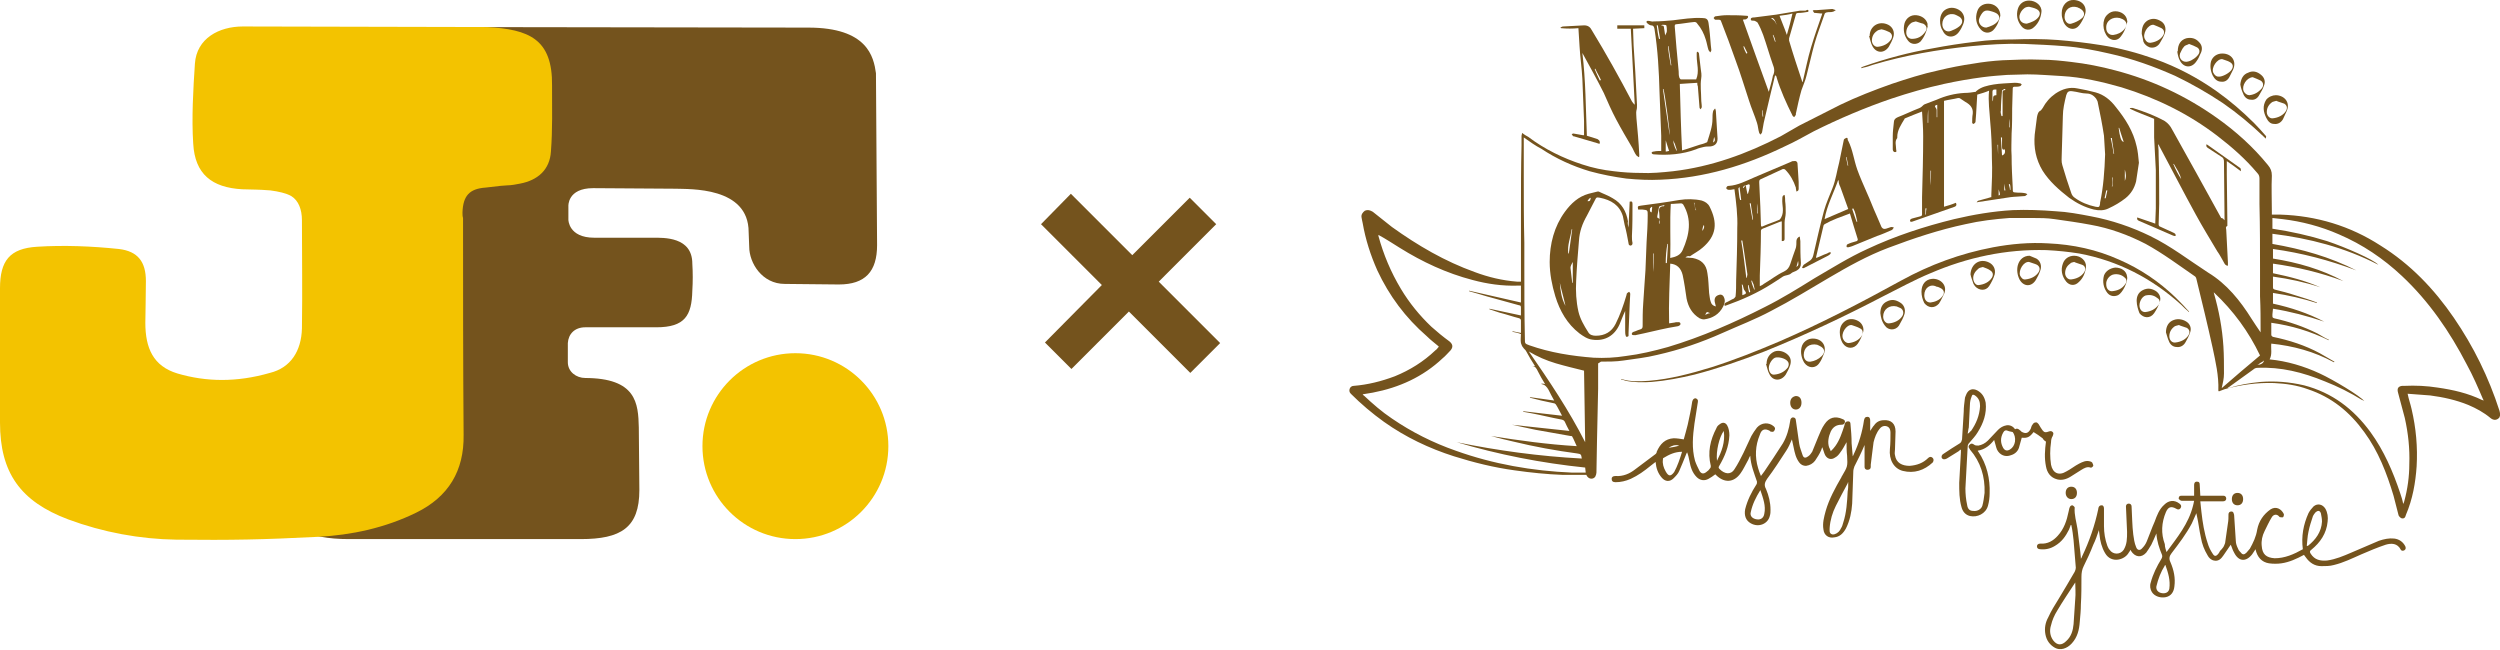 <?xml version="1.0" encoding="utf-8"?>
<!-- Generator: Adobe Illustrator 28.0.0, SVG Export Plug-In . SVG Version: 6.00 Build 0)  -->
<svg version="1.1" id="Layer_1" xmlns="http://www.w3.org/2000/svg" xmlns:xlink="http://www.w3.org/1999/xlink" x="0px" y="0px"
	 viewBox="0 0 443.8 115.4" style="enable-background:new 0 0 443.8 115.4;" xml:space="preserve">
<style type="text/css">
	.st0{fill:#F3C300;}
	.st1{fill:#74531D;}
</style>
<g>
	<g>
		<circle class="st0" cx="141.2" cy="79.2" r="16.5"/>
		<g>
			<path class="st1" d="M113.5,87c0,6.7-3.3,8.7-10.4,8.7H61.9c-7.1,0-12.5-2-12.5-8.7c-0.1-3.6-0.1-7.3,0-10.9
				c0.1-4.3,2.6-8.8,11.7-8.8l8.5,0L78,4.8l65.5,0.1c10.5,0,11.6,5.2,12,8.1l0.2,30.5c0,4.7-2.1,7-6.8,7l-9.6-0.1
				c-4,0-6.3-3.7-6.3-6.6l-0.1-2.6c0-8.1-10.5-7.6-13-7.7l-14.6-0.1c-4.6,0-4.4,3.2-4.4,3.2V39c0,0,0,3.2,4.6,3.2l10.4,0
				c1.9,0,7-0.2,7,4.6c0.1,1.6,0.1,3.2,0,4.8c-0.1,4.4-1.3,6.5-6.4,6.5l-12.6,0c-1.9,0-3,1.2-3.1,2.8l0,3.4c0,1.7,1.5,2.8,3.1,2.8
				l-0.1,0c9.2,0,9.5,4.5,9.6,8.8L113.5,87z"/>
		</g>
		<path class="st0" d="M86.4,4.8C93.9,5.2,98.1,6.9,98,15.2c0,4,0.1,7.8-0.2,11.7c-0.2,3.2-2.3,5.1-5.5,5.7C90.2,33,91,32.8,88.8,33
			c-1,0.1-1.8,0.2-2.6,0.3c0,0,0,0,0,0c-2.9,0.2-4,1.5-4.1,4.4c0,0.4,0,0.7,0.1,1c0,12.6,0,25.9,0.1,38.5c0.1,6.4-2.7,11-8.4,13.8
			c-5.5,2.7-11.5,4-17.5,4.3c-9.9,0.5-15.2,0.6-25.1,0.5c-6.5-0.1-13-1.3-19.2-3.6C3.6,89,0,83.9,0,75c0-7.9,0-15.8,0-23.8
			c0-4.9,1.7-7.1,6.6-7.4c4.8-0.3,9.7-0.1,14.5,0.4c3.4,0.4,4.8,2.3,4.8,5.7c0,2.8-0.1,6-0.1,7.4c0,4.5,1.4,7.7,5.7,9
			c5.1,1.5,10.5,1.6,16.4-0.1c3.7-0.9,5.6-3.9,5.7-7.9c0.1-6.9,0-12.3,0-19.2c0-1.9-0.6-3.5-1.9-4.3c-0.9-0.5-2.2-0.8-3.7-1
			c-2.7-0.2-2.3-0.1-5-0.2c-5.4-0.3-8.4-2.7-8.7-8.1c-0.3-4.5,0-9.7,0.3-14.2c0.3-4.5,4.3-6.6,8.5-6.6L86.4,4.8z"/>
	</g>
	<polygon class="st1" points="200.4,55.3 211.3,66.2 216.6,60.9 205.7,50 215.9,39.8 211.2,35.1 201,45.3 190.1,34.4 184.8,39.8 
		195.6,50.6 185.5,60.8 190.2,65.5 	"/>
	<g>
		<g>
			<path class="st1" d="M283.7,64.5c0,1.5,0,3,0,4.5c-0.1,3.1-0.1,6.2-0.2,9.2c0,1.9-0.1,3.8-0.1,5.7c0,0.2-0.1,0.5-0.2,0.7
				c-0.3,0.5-1.2,0.6-1.6-0.3c-1.4,0-2.8,0-4.2,0c-2.8-0.1-5.7-0.4-8.5-0.8c-3.7-0.5-7.3-1.4-10.8-2.5c-4.4-1.4-8.6-3.4-12.4-6.1
				c-2.1-1.5-4.1-3.2-5.9-5c-0.3-0.3-0.3-0.6-0.2-0.9c0.1-0.3,0.4-0.5,0.7-0.5c2.5-0.2,4.9-0.8,7.3-1.7c2.7-1.1,5.1-2.6,7.2-4.6
				c0.1-0.1,0.3-0.2,0.4-0.4c0.1-0.1,0.2-0.2,0.2-0.3c-0.7-0.6-1.4-1.1-2.1-1.8c-3.8-3.3-6.7-7.2-8.8-11.7c-1.2-2.7-2.1-5.5-2.6-8.4
				c-0.1-0.3-0.1-0.6-0.2-1c-0.1-0.5,0.2-0.9,0.6-1.2c0.5-0.2,0.9-0.1,1.4,0.2c1.1,0.9,2.3,1.8,3.4,2.7c4.6,3.3,9.4,6.1,14.7,8
				c2.4,0.9,4.9,1.5,7.5,1.7c0.2,0,0.4,0,0.7,0c0-0.2,0-0.3,0-0.4c0-1.7,0-3.4,0-5.1c0-2.3,0-4.7,0-7c0-3.9,0-7.8,0.1-11.7
				c0-0.6,0-1.2,0-1.7c0-0.1,0.1-0.3,0.1-0.5c0.4,0.3,0.7,0.5,1.1,0.7c2.9,2.2,6.2,3.8,9.6,4.9c1.8,0.6,3.7,1,5.6,1.2
				c1.6,0.2,3.2,0.3,4.7,0.3c1.9,0.1,3.9-0.1,5.8-0.3c6.8-0.8,13.1-3.1,19.1-6.2c1.1-0.6,2.2-1.3,3.3-1.9c2.4-1.2,4.9-2.5,7.3-3.7
				c2.9-1.4,6-2.6,9.1-3.7c2.7-0.9,5.5-1.8,8.3-2.4c2.1-0.5,4.1-0.9,6.2-1.2c1.7-0.3,3.5-0.5,5.2-0.6c2.3-0.1,4.6-0.2,6.9-0.1
				c1.8,0,3.6,0.2,5.3,0.4c2.6,0.3,5.2,0.8,7.8,1.5c6.5,1.7,12.5,4.5,18,8.4c3.4,2.4,6.5,5.2,9.1,8.4c0.5,0.6,0.7,1.1,0.7,1.9
				c-0.1,2.1,0,4.2,0,6.4c0,0.1,0,0.3,0,0.5c0.5,0,1,0,1.5,0c6.4,0.2,12.4,2,17.8,5.5c5.3,3.3,9.5,7.7,13,12.8
				c3.5,5.1,6.2,10.6,8.1,16.5c0.1,0.4,0.2,0.8,0,1.2c-0.4,0.5-1,0.6-1.6,0.1c-1.2-1-2.5-1.7-3.9-2.3c-2.2-0.9-4.5-1.4-6.8-1.7
				c-1.3-0.1-2.6-0.2-4-0.3c0.2,1,0.5,1.8,0.7,2.7c0.8,3.4,1.1,6.8,0.9,10.2c-0.2,2.9-0.7,5.8-1.9,8.6c0,0.1-0.1,0.2-0.1,0.3
				c-0.1,0.3-0.4,0.4-0.7,0.3c-0.2-0.1-0.4-0.3-0.5-0.5c-0.3-1.2-0.6-2.4-0.9-3.5c-1.2-4-2.7-7.9-5.2-11.3c-2.6-3.6-5.8-6.2-10-7.6
				c-1.9-0.7-3.9-1-6-1.1c-3-0.1-5.9,0.3-8.8,1.1c-0.3,0.1-0.5,0.2-0.8,0.3c-0.2,0.1-0.3,0.1-0.3-0.1c0.1-2.6-0.5-5.1-1-7.5
				c-0.9-4.1-1.9-8.2-2.9-12.3c0-0.1-0.1-0.3-0.2-0.4c-2.9-2-5.7-4.1-8.8-5.8c-3.1-1.6-6.4-2.8-9.8-3.4c-2.1-0.4-4.3-0.7-6.4-1
				c-1.3-0.2-2.6-0.2-3.9-0.2c-1.4,0-2.7,0-4.1,0c-2.6,0.2-5.2,0.5-7.8,1.1c-4.7,1-9.2,2.5-13.7,4.2c-3.7,1.4-7.1,3.3-10.5,5.3
				c-3.4,2-6.8,4.1-10.3,5.9c-2.8,1.5-5.7,2.6-8.6,3.9c-3.8,1.7-7.6,3-11.6,3.9c-2,0.5-4,0.7-6,1c-1.3,0.2-2.7,0.2-4,0.2
				C283.8,64.5,283.7,64.5,283.7,64.5z M270.5,24.4c0,1.1,0,2.2,0,3.3c0,1.3,0,2.5,0,3.8c0,3.9,0,7.7,0.1,11.6c0,1.2,0,2.5,0,3.7
				c0,4.5,0,9,0.1,13.4c0,0.8,0,0.8,0.8,1.1c0,0,0,0,0,0c3.7,1.3,7.5,1.9,11.4,2.2c1.9,0.1,3.8,0,5.7-0.3c2.5-0.3,5-0.9,7.5-1.6
				c6-1.8,11.7-4.3,17.2-7.1c3-1.5,5.9-3.3,8.8-5.1c3.1-1.8,6.1-3.7,9.4-5.2c4.9-2.3,10.1-4,15.4-5.3c3.4-0.8,6.9-1.4,10.4-1.6
				c2.5-0.1,5.1,0,7.6,0.2c2.1,0.1,4.2,0.5,6.3,0.9c3.7,0.7,7.2,1.9,10.5,3.5c3.7,1.8,6.9,4.3,10.3,6.5c3.3,2,5.7,5,7.7,8.2
				c0.5,0.8,1,1.5,1.6,2.4c0-0.1,0-0.2,0-0.3c0-2,0-4-0.1-6.1c0-1.4,0-2.8,0-4.2c0-4.1,0-8.1-0.1-12.2c0-1.5,0-3,0-4.5
				c0-0.4-0.1-0.7-0.4-1c-2.1-2.5-4.5-4.6-7.1-6.6c-5.1-3.9-10.8-6.7-17-8.6c-3.5-1-7-1.8-10.6-2c-2-0.1-4.1-0.3-6.1-0.3
				c-1.2,0-2.4,0.1-3.6,0.1c-1.4,0.1-2.8,0.2-4.3,0.4c-2.3,0.3-4.6,0.7-6.9,1.2c-3.2,0.7-6.3,1.6-9.3,2.6c-4.7,1.6-9.4,3.6-13.8,5.8
				c-1.7,0.9-3.4,1.9-5.2,2.7c-7,3.4-14.3,5.6-22,5.9c-2,0.1-4,0-6.1-0.2c-2.2-0.3-4.3-0.7-6.5-1.3c-3-0.9-5.9-2.2-8.6-4
				C272.6,25.9,271.5,25.1,270.5,24.4z M403.2,57.3c0,0.7,0,1.4,0,2.1c0,0.2,0.1,0.3,0.3,0.4c2.9,0.6,5.7,1.5,8.3,2.9
				c0.9,0.5,1.7,1,2.6,1.5c0,0,0,0.1-0.1,0.1c-3.5-1.9-7.2-2.9-11.1-3.3c-0.1,0.9,0.2,1.9-0.3,2.8c3.1,0.3,6.1,1.2,8.9,2.5
				c2.4,1.1,7.2,4,7.9,4.9c-0.2-0.1-0.3-0.2-0.4-0.2c-2.1-1.3-4.3-2.4-6.6-3.3c-3.9-1.6-7.8-2.6-12-2.4c-0.2,0-0.5,0.1-0.7,0.3
				c-1.4,1-2.9,2.1-4.3,3.1c-0.1,0.1-0.2,0.1-0.3,0.2c0.1,0,0.2,0,0.2,0c1.9-0.6,3.7-0.9,5.7-1.1c2.6-0.2,5.1,0,7.7,0.6
				c5,1.3,8.8,4.2,11.8,8.3c2.4,3.3,4,7,5.3,10.9c0.2,0.6,0.4,1.2,0.5,1.8c0.1,0,0.1-0.1,0.1-0.1c0-0.1,0.1-0.2,0.1-0.3
				c0.6-2.2,0.9-4.4,0.9-6.6c0.1-2.8-0.2-5.5-0.8-8.2c-0.4-1.5-0.8-3-1.2-4.5c-0.2-0.7,0-1.1,0.7-1.2c0.1,0,0.2,0,0.4,0
				c2-0.1,4,0,5.9,0.3c2.8,0.4,5.4,1,7.9,2.2c0.1,0,0.2,0.1,0.3,0.1c0-0.1-0.1-0.2-0.1-0.2c-0.9-2.1-1.8-4.2-2.9-6.2
				c-3-5.8-6.7-11.2-11.5-15.7c-3.3-3.1-7-5.6-11.2-7.4c-3.2-1.4-6.6-2.3-10-2.7c-0.6-0.1-1.2-0.1-1.8-0.2c0,0.7,0,1.2,0,1.9
				c3.3,0.5,6.5,1.2,9.7,2.2c3.3,1.1,8.3,3.3,9.1,4.2c-6-3.1-12.3-4.7-18.8-5.5c0,0.3,0,0.6,0,0.9c0,0.3,0,0.6,0,0.9
				c5.2,0.9,10.2,2.3,14.9,4.7c-4.8-1.8-9.7-3.1-14.8-3.8c0,0.6,0,1.1,0,1.7c4.4,0.7,8.6,1.9,12.5,4c-4-1.5-8.2-2.5-12.5-3.1
				c0,0.6,0,1.2,0,1.7c2.9,0.6,5.7,1.3,8.4,2.5c-2.7-0.9-5.5-1.5-8.4-1.9c0,0.7,0,1.3,0,1.9c0,0.3,0.1,0.3,0.3,0.4
				c1.2,0.3,2.4,0.6,3.6,1c1.3,0.4,2.6,0.8,3.9,1.3c0,0,0,0.1,0,0.1c-2.5-0.8-5.1-1.4-7.8-1.8c0,0.7,0,1.3,0,1.9
				c3.2,0.7,6.2,1.7,9.1,3.2c-3-1-6-1.8-9.1-2.3c0,0.3-0.1,0.7-0.1,1c0,0.1,0,0.2,0,0.3c0,0.3,0.1,0.3,0.3,0.4
				c2.7,0.6,5.3,1.5,7.7,2.7c0.7,0.4,1.3,0.8,2,1.1c0,0,0,0.1,0,0.1C410.1,58.8,406.8,57.8,403.2,57.3z M244.7,41.7
				c0,0.1,0,0.2,0,0.2c0.9,3.3,2.2,6.4,4,9.4c1.5,2.5,3.3,4.7,5.4,6.7c1,0.9,2.1,1.8,3.2,2.6c0.6,0.5,0.7,1,0.2,1.6
				c-0.5,0.5-0.9,1-1.4,1.4c-3.5,3.3-7.7,5.2-12.4,6.1c-0.6,0.1-1.2,0.2-1.8,0.3c0.1,0.1,0.1,0.2,0.2,0.2c1.6,1.5,3.2,2.9,5,4.1
				c3.5,2.4,7.3,4.3,11.3,5.7c6.7,2.4,13.6,3.6,20.7,3.9c0.8,0,1.6,0,2.4,0c0-0.3-0.1-0.6-0.1-0.9c-7.8-0.8-15.4-2.3-22.8-4.5
				c7.3,1.5,14.7,2.5,22.2,2.9c-0.1-0.8-0.2-0.8-0.8-0.9c-3.8-0.5-7.6-1.2-11.3-2.1c-1.3-0.3-2.6-0.6-4-1c5,0.8,10.1,1.5,15.2,1.8
				c-0.3-0.6-0.5-1.2-0.8-1.7c0-0.1-0.2-0.1-0.3-0.1c-2.1-0.4-4.1-0.7-6.2-1.1c-1.4-0.3-2.8-0.6-4.2-0.9c0,0,0,0,0,0
				c3.4,0.4,6.7,0.7,10.2,1.1c-0.3-0.6-0.6-1.1-0.8-1.6c-0.1-0.2-0.2-0.3-0.5-0.4c-0.5-0.1-1-0.2-1.5-0.3c-1.8-0.4-3.6-0.8-5.4-1.1
				c0,0,0,0,0-0.1c2.3,0.3,4.5,0.5,6.9,0.8c-0.4-0.7-0.7-1.4-1.1-2c-0.1-0.1-0.2-0.2-0.3-0.2c-0.8-0.2-1.5-0.3-2.3-0.5
				c-0.7-0.2-1.3-0.3-2-0.5c0,0,0,0,0-0.1c1.4,0.2,2.8,0.4,4.3,0.6c-0.4-0.7-0.7-1.3-1-1.9c-0.3-0.5-0.6-0.9-1.2-1c0,0,0,0-0.1-0.1
				c0.2,0,0.5,0,0.7,0.1c-0.5-0.8-0.9-1.5-1.3-2.3c-0.2-0.4-0.4-0.9-1-0.9c0.1,0,0.3,0,0.5,0c-0.6-0.9-1.1-1.8-1.6-2.7
				c-0.1-0.2-0.4-0.4-0.5-0.6c-0.2-0.2-0.3-0.5-0.4-0.8c-0.1-0.5,0-1.1,0-1.6c-0.5-0.2-1-0.3-1.5-0.4c0,0,0,0,0-0.1
				c0.5,0.1,1,0.2,1.5,0.3c0-0.8,0-1.5,0-2.2c0-0.2-0.1-0.3-0.3-0.4c-1.2-0.3-2.3-0.7-3.5-1c-0.6-0.2-1.2-0.4-1.8-0.6c0,0,0,0,0-0.1
				c1.8,0.4,3.7,0.8,5.6,1.2c0-0.5,0-1,0-1.4c0-0.3-0.1-0.4-0.3-0.4c-1.9-0.5-3.9-1.1-5.8-1.6c-1-0.3-2-0.6-3.1-0.9c0,0,0,0,0-0.1
				c3.1,0.7,6.1,1.4,9.2,2.1c0-1,0-2,0-3c-0.2,0-0.4,0-0.5,0c-2.8,0.1-5.5-0.3-8.1-1c-4.6-1.2-8.9-3.2-12.9-5.7
				C247.2,43.2,246,42.4,244.7,41.7z M393,51.9c0,0.1,0,0.1,0,0.1c0.9,3.1,1.5,6.3,1.7,9.5c0.1,1.6,0.1,3.2,0.1,4.8
				c0,0.9-0.2,1.7-0.4,2.6c2.2-1.9,4.5-3.9,6.8-5.8C399.2,58.9,396.5,55.2,393,51.9z M281.4,78.5c-0.1-4.3-0.1-8.5-0.2-12.7
				c-1.6-0.4-3.3-0.8-5-1.3c-1.7-0.5-3.3-1.2-4.8-2.1C275,67.6,278.5,72.8,281.4,78.5z M401.9,64c-0.2,0.2-0.4,0.3-0.6,0.4
				c-0.2,0.1-0.3,0.3-0.6,0.4C401.4,64.7,401.8,64.5,401.9,64z"/>
			<path class="st1" d="M384.6,98c1.9-2.6,3.9-5,4.7-8.2c0.1-0.3,0.1-0.5,0.2-0.9c-0.8,0-1.5,0-2.2,0c-0.2,0-0.4-0.2-0.5-0.3
				c-0.1-0.1,0-0.4,0.1-0.5c0.1-0.1,0.3-0.1,0.5-0.1c0.6,0,1.1,0,1.7,0c0.1,0,0.3,0,0.4,0c0-0.6,0-1.3,0-1.9c0-0.3,0.1-0.6,0.5-0.6
				c0.4,0,0.5,0.2,0.5,0.6c0,0.6,0.1,1.3,0.1,1.9c0.1,0,0.3,0,0.4,0c1.1,0,2.3,0,3.4,0c0.1,0,0.2,0,0.3,0c0.3,0,0.5,0.2,0.5,0.5
				c0,0.3-0.2,0.5-0.6,0.5c-0.8,0-1.6,0-2.4,0c-0.5,0-1.1,0-1.6,0c0.1,0.7,0.1,1.3,0.2,1.9c0.2,1.8,0.5,3.7,1.1,5.5
				c0.2,0.7,0.5,1.3,0.9,1.9c0.3,0.5,0.6,0.5,1,0c0.1-0.1,0.2-0.3,0.3-0.5c0.2-0.2,0.4-0.4,0.6-0.7c0.1-0.2,0.2-0.4,0.3-0.7
				c0.2-1.2,0.3-2.3,0.5-3.5c0.1-0.5,0.1-1.1,0.1-1.6c0-0.3,0.2-0.5,0.5-0.5c0.4,0,0.4,0.3,0.5,0.6c0.1,1.5,0.2,3,0.3,4.6
				c0,0.5,0.2,1,0.4,1.4c0.1,0.3,0.3,0.5,0.5,0.7c0.3,0.4,0.6,0.4,1,0c0.2-0.2,0.4-0.5,0.6-0.7c0.6-1.1,1.1-2.1,1.3-3.4
				c0.3-1.5,1.1-2.7,2.4-3.6c1-0.6,1.9,0,2.3,0.8c0.1,0.1,0,0.5-0.1,0.6c-0.1,0.1-0.4,0-0.6,0c0,0-0.1-0.1-0.1-0.1
				c-0.4-0.5-1-0.4-1.3,0.1c-0.5,0.8-0.9,1.7-1.3,2.5c-0.4,0.8-0.6,1.7-0.5,2.6c0.1,1.5,0.8,2.1,2.3,2.2c1.8,0,3.4-0.7,5-1.6
				c-0.3-2.3,0.1-4.4,1-6.4c0.2-0.4,0.6-0.9,0.9-1.2c0.7-0.6,1.6-0.4,2.1,0.4c0.4,0.7,0.5,1.5,0.4,2.3c-0.2,2.1-1.3,3.7-2.9,5
				c-0.3,0.2-0.3,0.4-0.1,0.7c0.7,1.1,1.7,1.3,2.9,1.2c1.5-0.2,2.9-0.8,4.3-1.4c1.6-0.7,3.3-1.4,4.9-2.1c0.9-0.3,1.8-0.5,2.7-0.4
				c0.9,0.1,1.6,0.6,2,1.4c0.1,0.3,0.1,0.5-0.2,0.7c-0.2,0.1-0.5,0.1-0.6-0.1c-0.6-1.2-1.7-1.2-2.7-0.9c-1.5,0.5-2.9,1.1-4.3,1.7
				c-1.6,0.7-3.2,1.5-4.9,1.9c-0.7,0.2-1.5,0.2-2.2,0.2c-1.2,0-2.1-0.6-2.8-1.6c-0.1-0.1-0.2-0.3-0.3-0.4c-1.3,0.7-2.6,1.3-4,1.5
				c-0.7,0.1-1.5,0.1-2.2,0c-1.3-0.2-2.1-1.1-2.4-2.5c-0.1,0.1-0.1,0.2-0.2,0.3c-0.1,0.2-0.3,0.4-0.4,0.6c-1.1,1.4-2.4,1.3-3.2-0.3
				c-0.3-0.5-0.4-1-0.6-1.4c-0.4,0.6-0.8,1.2-1.3,1.9c-0.4,0.6-0.9,1.1-1.7,0.9c-0.5-0.1-0.9-0.5-1.1-0.9c-0.6-1-1-2-1.2-3.2
				c-0.3-1.3-0.4-2.5-0.7-3.8c0-0.1-0.1-0.3-0.1-0.5c-0.3,0.6-0.5,1.2-0.8,1.8c-1,1.9-2.3,3.6-3.6,5.3c-0.4,0.5-0.5,1-0.2,1.6
				c0.6,1.4,0.9,2.8,0.7,4.3c-0.1,1-0.6,1.7-1.5,1.9c-0.9,0.2-2-0.1-2.5-0.9c-0.3-0.5-0.4-1.1-0.2-1.7c0.4-1.5,1.1-2.9,1.9-4.2
				c0.1-0.2,0.2-0.4,0.1-0.7c-0.5-1.2-0.9-2.4-1-3.8c-0.3,0.7-0.6,1.4-0.9,2c-0.3,0.5-0.6,1-0.9,1.4c-0.9,1-2,0.8-2.7-0.3
				c0-0.1-0.1-0.1-0.1-0.2c-0.1,0.2-0.2,0.4-0.3,0.5c-0.7,1.3-3.1,2-4.2,0.1c-0.6-1-0.9-2.2-1-3.3c0-0.2-0.1-0.5-0.1-0.8
				c-0.3,0.9-0.6,1.8-1,2.6c-0.5,1.3-1.1,2.6-1.7,3.8c-0.3,0.6-0.4,1.2-0.4,1.9c0,1.6,0,3.3-0.1,4.9c0,1-0.1,2-0.2,3.1
				c-0.1,1.4-0.4,2.7-1.4,3.8c-0.9,1-2.1,1.3-3,0.8c-0.9-0.5-1.5-1.3-1.7-2.4c-0.2-1.1,0-2.1,0.5-3c0.5-1.1,1.1-2.1,1.8-3.2
				c1-1.7,2-3.3,2.9-4.9c0.1-0.2,0.2-0.5,0.2-0.7c-0.1-1.6-0.3-3.3-0.4-4.9c-0.1-0.9-0.2-1.8-0.4-2.7c0,0-0.1,0-0.1,0
				c-0.1,0.3-0.2,0.5-0.3,0.8c-0.6,1.2-1.3,2.2-2.5,2.9c-0.8,0.5-1.7,0.7-2.6,0.6c-0.4,0-0.6-0.2-0.6-0.5c0-0.3,0.2-0.5,0.6-0.5
				c1.3,0.1,2.3-0.5,3.1-1.4c1.1-1.2,1.6-2.7,1.9-4.2c0.1-0.3,0.1-0.6,0.2-0.8c0.1-0.3,0.3-0.4,0.5-0.4c0.2,0.1,0.4,0.3,0.4,0.4
				c-0.1,1.3,0.3,2.5,0.5,3.8c0.2,1.4,0.3,2.7,0.5,4.1c0,0.3,0.1,0.7,0.1,1.2c0.1-0.2,0.2-0.3,0.2-0.4c1.3-2.7,2.3-5.6,2.9-8.5
				c0,0,0-0.1,0-0.1c0.1-0.3,0.2-0.5,0.6-0.5c0.3,0,0.4,0.3,0.4,0.6c0,1,0,2.1,0,3.1c0,1.2,0.2,2.4,0.6,3.5c0.1,0.2,0.2,0.5,0.4,0.7
				c0.6,0.9,1.9,0.9,2.5,0c0.6-1,0.6-2,0.6-3.2c-0.1-1.5-0.1-3-0.2-4.5c0-0.3,0.2-0.5,0.5-0.5c0.3,0,0.5,0.2,0.5,0.5
				c0.1,1.7,0.1,3.4,0.3,5c0.1,0.7,0.2,1.5,0.5,2.2c0.2,0.6,0.7,0.7,1.1,0.2c0.3-0.3,0.6-0.7,0.8-1.2c0.5-1.2,0.9-2.4,1.4-3.5
				c0.4-1.1,0.8-2.2,1.7-3c0.8-0.8,1.8-0.9,2.7-0.2c0.3,0.2,0.4,0.5,0.2,0.8c-0.2,0.3-0.5,0.3-0.8,0.1c-0.9-0.5-1.4-0.3-1.8,0.6
				c-0.8,1.9-0.9,3.8-0.2,5.7C384.3,97.2,384.5,97.6,384.6,98z M368.4,103.4c-1.1,1.7-2.2,3.3-3.2,5c-0.5,0.8-0.9,1.7-1.1,2.6
				c-0.3,0.9-0.2,1.9,0.4,2.7c0.7,0.9,1.5,0.9,2.3,0.1c0.9-0.8,1.2-1.9,1.3-3c0.1-1.5,0.2-3,0.3-4.5
				C368.5,105.4,368.4,104.4,368.4,103.4z M409.5,96.9c0.1,0,0.1,0,0.2,0c1.4-1.1,2.4-2.5,2.5-4.3c0-0.5-0.1-1-0.2-1.5
				c-0.2-0.5-0.5-0.5-0.9-0.2c-0.2,0.2-0.4,0.5-0.5,0.7c-0.3,0.9-0.6,1.8-0.8,2.8C409.6,95.3,409.6,96.1,409.5,96.9z M384.4,100.3
				c-0.1,0-0.1,0-0.1,0.1c-0.7,1.1-1.2,2.4-1.5,3.7c-0.1,0.6,0.3,1.1,1,1.2c0.7,0.1,1.2-0.2,1.3-0.8
				C385.3,103,384.9,101.7,384.4,100.3z"/>
			<path class="st1" d="M327.8,78.5c-0.4,0.7-0.7,1.3-1.1,1.8c-0.2,0.3-0.5,0.7-0.9,0.9c-0.7,0.5-1.4,0.3-1.8-0.4
				c-0.2-0.4-0.3-0.9-0.5-1.4c-0.1,0.1-0.1,0.3-0.2,0.5c-0.3,0.7-0.7,1.3-1.1,1.9c-0.4,0.5-0.9,0.8-1.6,0.9c-0.5,0-0.9-0.2-1.2-0.6
				c-0.6-0.8-0.8-1.7-1-2.7c-0.1-0.4-0.2-0.9-0.3-1.4c-0.3,0.7-0.6,1.4-1,2c-1.1,1.7-2.2,3.4-3.4,5c-0.4,0.6-0.6,1.1-0.2,1.8
				c0.5,1.2,0.8,2.4,0.8,3.7c0,0.3,0,0.7-0.1,1c-0.3,1.5-2,2.2-3.4,1.4c-0.9-0.5-1.2-1.4-1-2.5c0.4-1.6,1.1-3,2-4.4
				c0.1-0.1,0.1-0.4,0.1-0.5c-0.5-1.5-1.1-2.9-1.2-4.6c-0.2,0.3-0.3,0.7-0.5,1c-0.4,0.7-0.7,1.4-1.2,2.1c-1.2,1.7-2.9,1.8-4.4,0.3
				c0,0-0.1-0.1-0.1-0.1c-0.4,0.3-0.8,0.6-1.2,0.8c-0.7,0.4-1.5,0.3-2.1-0.3c-0.8-0.8-1.1-1.8-1.3-2.9c-0.1-0.5-0.2-1-0.4-1.5
				c-0.1,0.1-0.1,0.2-0.2,0.4c-0.4,1-0.8,2-1.2,2.9c-0.2,0.5-0.6,0.9-1,1.3c-0.7,0.7-1.5,0.6-2.1-0.1c-0.7-0.8-1-1.7-1.1-2.8
				c-0.3,0.2-0.6,0.5-0.9,0.7c-1.1,0.9-2.2,1.7-3.5,2.3c-0.9,0.4-1.8,0.6-2.7,0.6c-0.5,0-0.7-0.2-0.7-0.6c0-0.3,0.2-0.5,0.7-0.5
				c1.3,0.1,2.5-0.4,3.5-1.2c1.2-0.9,2.4-1.8,3.6-2.7c0.1-0.1,0.2-0.2,0.2-0.4c0.6-1.4,1.5-2.3,3-2.4c0.6,0,1.2,0.1,1.8,0.2
				c0.2-0.8,0.5-1.7,0.7-2.6c0.3-1.4,0.6-2.7,0.8-4.1c0.1-0.4,0.3-0.6,0.6-0.6c0.3,0.1,0.5,0.3,0.4,0.7c-0.2,1.3-0.4,2.5-0.6,3.8
				c-0.3,2.2-0.5,4.4,0.1,6.6c0.2,0.6,0.5,1.2,0.8,1.8c0.3,0.5,0.7,0.6,1.2,0.2c0.3-0.2,0.5-0.4,0.7-0.7c0.1-0.1,0.1-0.3,0.1-0.4
				c-0.6-2.4-0.1-4.6,1-6.7c0.1-0.3,0.3-0.5,0.6-0.7c0.5-0.4,1-0.3,1.3,0.2c0.3,0.5,0.4,1.2,0.4,1.8c-0.1,2-0.8,3.7-1.8,5.4
				c-0.2,0.3-0.1,0.4,0.1,0.6c0.8,0.8,1.9,1.1,2.6,0c0.6-0.9,1.1-1.9,1.6-2.9c0.5-1,0.9-2,1.4-3c0.3-0.5,0.6-1,1-1.5
				c0.8-0.9,2.1-1,3-0.2c0.2,0.2,0.3,0.4,0.1,0.7c-0.1,0.3-0.4,0.3-0.7,0.2c-0.1,0-0.1-0.1-0.1-0.1c-0.9-0.5-1.5-0.3-1.8,0.7
				c-0.8,1.9-0.9,3.9-0.3,5.9c0.1,0.4,0.3,0.9,0.5,1.4c0.2-0.3,0.4-0.5,0.6-0.8c1.1-1.6,2.2-3.3,3.3-5c0.7-1.2,1.1-2.6,1.3-4
				c0-0.3,0.2-0.6,0.5-0.6c0.3,0,0.5,0.2,0.5,0.5c0.2,1.4,0.4,2.8,0.6,4.2c0.1,0.7,0.4,1.3,0.6,2c0.2,0.6,0.6,0.5,1,0.2
				c0.3-0.2,0.5-0.5,0.7-0.8c0.4-0.9,0.7-1.8,1.1-2.7c0.3-0.7,0.6-1.5,1.1-2.2c0.8-1.2,1.9-1.5,3.2-0.9c0.3,0.1,0.5,0.3,0.4,0.6
				c-0.1,0.3-0.3,0.4-0.6,0.4c-0.9,0-1.5,0.4-1.9,1.2c-0.4,0.9-0.6,1.9-0.3,2.8c0.1,0.2,0.2,0.4,0.3,0.7c0.3-0.3,0.6-0.6,0.8-0.9
				c0.8-1.1,1.2-2.4,1.6-3.6c0-0.1,0.1-0.3,0.1-0.4c0.1-0.3,0.3-0.4,0.6-0.4c0.3,0,0.4,0.2,0.4,0.5c0.1,1.1,0.2,2.2,0.2,3.4
				c0.1,0.8,0.1,1.5,0.2,2.3c0.1-0.1,0.1-0.2,0.2-0.4c0.9-1.9,1.5-3.9,1.8-6c0.1-0.4,0.2-0.6,0.6-0.6c0.4,0,0.5,0.3,0.5,0.7
				c0,0.6,0,1.1,0,1.8c0.3-0.4,0.4-0.7,0.7-1c0.4-0.6,1-0.9,1.7-0.9c1.3-0.1,2.1,0.6,2.1,2c0,1.1-0.1,2.1-0.1,3.2c0,0.3-0.1,0.7,0,1
				c0.2,1.4,1.3,1.9,2.6,1.9c1.3-0.1,2.4-0.5,3.3-1.4c0.2-0.2,0.5-0.3,0.8,0c0.2,0.2,0.2,0.5,0,0.8c-1.5,1.4-3.3,2-5.3,1.5
				c-1.6-0.4-2.5-2-2.3-3.9c0.1-1,0.1-1.9,0.1-2.9c0-0.4-0.1-0.9-0.6-1.1c-0.5-0.2-1,0-1.3,0.4c-0.6,0.7-0.9,1.6-1.1,2.4
				c-0.2,1.3-0.3,2.6-0.5,4c0,0.1,0,0.3,0,0.4c0,0.3-0.2,0.5-0.6,0.5c-0.3,0-0.5-0.2-0.5-0.5c0-1.1,0-2.2,0-3.3c0-0.1,0-0.3,0-0.6
				c-0.3,0.7-0.6,1.4-0.9,2c-0.3,0.6-0.6,1.2-0.9,1.8c-0.1,0.3-0.2,0.6-0.2,0.9c-0.1,1.9-0.1,3.8-0.2,5.7c-0.1,1.5-0.4,3-1.1,4.4
				c-0.5,0.9-1.1,1.5-2.1,1.6c-1,0.2-1.8-0.4-1.9-1.4c-0.2-1.1,0.1-2.2,0.4-3.3c0.6-2.1,1.7-4.1,2.8-6c0-0.1,0.1-0.2,0.1-0.2
				c1-1.7,1-1.7,0.9-3.6c-0.1-0.8-0.1-1.6-0.1-2.4C327.9,78.9,327.9,78.7,327.8,78.5z M328.1,85.6c-0.1,0.1-0.1,0.1-0.1,0.2
				c-0.7,1.3-1.4,2.6-2.1,4c-0.6,1.2-1,2.5-1.1,3.9c0,0.4-0.1,0.9,0.3,1.1c0.3,0.2,0.9,0,1.3-0.4c0.2-0.2,0.3-0.4,0.4-0.6
				c0.2-0.3,0.3-0.6,0.4-1c0.6-1.8,0.7-3.7,0.8-5.6C328.1,86.8,328.1,86.2,328.1,85.6z M298.6,80.2c-1.3,0-2.3,0.5-3.3,1.1
				c-0.1,0-0.1,0.2-0.1,0.3c-0.1,0.7,0.1,1.4,0.5,2.1c0.5,0.9,0.9,0.9,1.5,0.1C297.8,82.7,298.2,81.5,298.6,80.2z M312.5,87
				c-0.8,1.3-1.4,2.5-1.7,3.9c-0.2,0.7,0.3,1.2,1.1,1.3c0.7,0.1,1.2-0.3,1.3-1C313.5,89.8,313,88.5,312.5,87z M304.8,81.8
				c0.8-1.6,1.5-3.3,1.2-5.3C305.2,77.6,304.6,80.1,304.8,81.8z M298.1,79.1c-0.7-0.2-1.3,0-1.9,0.4
				C296.9,79.4,297.5,79.3,298.1,79.1z"/>
			<path class="st1" d="M321,2.1c-0.6,0.1-1.2,0.2-1.8,0.2c-0.2,0-0.4,0.1-0.4,0.3c-0.4,1.4-0.8,2.8-1.2,4.2c0,0.1,0,0.3,0,0.4
				c0.7,2.4,1.5,4.8,2.3,7.2c0,0,0,0.1,0.1,0.2c0.5-2.1,0.9-4.2,1.5-6.2c0.6-2,1.3-4,2-6c-0.5,0-0.9-0.1-1.2-0.1
				c-0.1,0-0.3,0-0.3-0.1c-0.1-0.1-0.1-0.2-0.2-0.3c0,0,0.1-0.1,0.2-0.1c0.2,0,0.4,0,0.5,0c0.9-0.1,1.8-0.1,2.7-0.2c0,0,0.1,0,0.1,0
				c0.2,0.1,0.4,0.1,0.6,0.2c-0.2,0.1-0.4,0.3-0.6,0.3c-0.3,0.1-0.6,0-1,0.1c-0.2,0-0.4,0.2-0.4,0.3c-0.6,1.8-1.3,3.5-1.8,5.3
				c-0.5,1.8-0.9,3.7-1.4,5.6c-0.2,0.9-0.6,1.7-0.9,2.6c-0.4,1.4-0.7,2.8-1,4.2c0,0.1,0,0.1,0,0.2c-0.1,0.1-0.2,0.3-0.3,0.4
				c-0.1-0.1-0.3-0.2-0.3-0.3c-1.1-2.2-2.1-4.4-2.8-6.7c0-0.2-0.1-0.3-0.2-0.4c0,0-0.1,0-0.1,0c-0.2,1-0.5,2-0.7,2.9
				c-0.4,1.8-0.9,3.7-1.3,5.5c-0.1,0.6-0.2,1.1-0.3,1.7c0,0.1-0.2,0.2-0.2,0.4c-0.1-0.1-0.3-0.2-0.3-0.3c-0.2-0.6-0.2-1.2-0.4-1.8
				c-0.4-1.3-1-2.6-1.4-3.9c-0.8-2.4-1.5-4.8-2.4-7.2c-0.8-2.3-1.7-4.7-2.6-7c0-0.1-0.2-0.2-0.4-0.2c-0.2,0-0.4,0-0.6,0
				c-0.1,0-0.2-0.2-0.3-0.3c0.1-0.1,0.2-0.3,0.3-0.3c0.7-0.1,1.4-0.2,2-0.2c1.2,0,2.3,0,3.5,0.1c0.2,0,0.4,0,0.3,0.3
				c0,0.1-0.2,0.2-0.3,0.3c-0.2,0.1-0.3,0-0.6,0.1c1.5,4.3,3.1,8.6,4.6,12.8c0.2-0.8,0.5-1.7,0.7-2.7c0,0,0-0.1,0-0.1
				c0.4-0.7,0.3-1.4,0-2.1c-0.6-1.7-1.1-3.5-1.7-5.2c-0.3-0.8-0.6-1.5-1-2.2c-0.1-0.1-0.3-0.2-0.5-0.3c-0.3-0.1-0.7,0.1-0.7-0.3
				c0-0.3,0.4-0.3,0.6-0.3c1.3-0.2,2.6-0.3,3.9-0.5c1.4-0.2,2.8-0.5,4.2-0.7c0.3,0,0.6,0,1,0C321,1.6,321.1,1.8,321,2.1z M315.9,2.8
				c0.4,1.1,0.9,2.2,1.3,3.4c0.4-1.3,0.7-2.5,1-3.8C317.5,2.6,316.7,2.7,315.9,2.8z M314.4,3.2c0.2,0.2,0.4,0.3,0.6,0.5
				c0.2,0.2,0.2,0.4,0.4,0.7C315.1,3.5,314.8,3.1,314.4,3.2z M310,9.5c0.1,0,0.1,0,0.2-0.1c-0.2-0.4-0.4-0.8-0.6-1.2
				c0,0-0.1,0-0.1,0.1C309.6,8.7,309.8,9.1,310,9.5z M312.9,20.7c0,0,0.1,0,0.1,0c0-0.4-0.1-0.7-0.1-1.1c0,0-0.1,0-0.1,0
				C312.8,20,312.9,20.4,312.9,20.7z M314.8,6.2c0,0-0.1,0-0.1,0c0.1,0.4,0.3,0.8,0.4,1.2c0,0,0.1,0,0.1,0
				C315.1,6.9,315,6.6,314.8,6.2z"/>
			<path class="st1" d="M301.3,14.7c-1.1,0.1-2.1,0.1-3.1,0.2c0.1,3.9,0.2,7.8,0.4,11.8c1.1-0.3,2.1-0.7,3.1-1
				c0.4-0.1,0.8-0.2,1.2-0.4c0.1,0,0.2-0.1,0.2-0.2c0.4-1.3,0.9-2.6,0.9-4c0-0.4,0-0.9,0.1-1.3c0-0.2,0.2-0.3,0.3-0.5
				c0,0,0.1,0,0.1,0c0,0.1,0.1,0.3,0.1,0.4c0.1,1.6,0.2,3.3,0.3,4.9c0,0.8-0.4,1.3-1.3,1.4c-0.4,0-0.8,0-1.2,0.1
				c-0.4,0.1-0.9,0.2-1.3,0.4c-2.4,0.9-5,1.1-7.5,0.9c-0.2,0-0.4-0.1-0.4-0.3c0-0.1,0.2-0.2,0.4-0.2c0.4-0.1,0.8-0.1,1.3-0.1
				c0-0.9,0-1.8,0-2.7c-0.1-2.6-0.2-5.1-0.3-7.7c-0.1-3.8-0.3-7.5-0.9-11.3c-0.1-0.4-0.2-0.6-0.6-0.6c-0.2,0-0.5-0.2-0.7-0.4
				c-0.1,0-0.1-0.2-0.1-0.3c0-0.1,0.2-0.1,0.3-0.1c0.3,0,0.7,0.2,1,0.1c1.1,0,2.3-0.1,3.4-0.2c1.7-0.2,3.4-0.5,5.2-0.4
				c0.7,0,1,0.2,1.1,0.9c0.2,1.3,0.3,2.6,0.4,3.9c0,0.3,0.1,0.6,0.1,0.9c0,0.1-0.1,0.3-0.2,0.4c-0.1-0.1-0.2-0.3-0.3-0.4
				c-0.2-0.6-0.3-1.3-0.5-1.9c-0.3-1-0.8-2-1.5-2.8c-0.1-0.2-0.3-0.3-0.5-0.3c-1.1,0.1-2.1,0.3-3.2,0.4c-0.3,0-0.3,0.2-0.3,0.4
				c0.1,1.2,0.2,2.5,0.3,3.7c0.1,1.4,0.3,2.9,0.4,4.3c0,0.3,0,0.7,0.1,1c0,0.1,0.2,0.4,0.3,0.4c0.9,0,1.8,0,2.7,0
				c0.6-1.4,0.1-2.8,0.1-4.1c0-0.2,0-0.4,0-0.6c0-0.1,0-0.1,0.1-0.2c0,0,0.1,0,0.1,0c0.1,0.1,0.2,0.2,0.2,0.3
				c0.1,0.9,0.2,1.7,0.3,2.6c0.1,0.6,0.2,1.3,0.1,1.8c-0.2,1.3,0,2.5,0,3.7c0,0.5,0.1,0.9,0.1,1.4c0,0.1-0.1,0.2-0.2,0.4
				c-0.1-0.1-0.2-0.2-0.2-0.3c-0.1-1.3-0.2-2.5-0.3-3.8C301.3,15.1,301.3,14.9,301.3,14.7z M295.3,15.8c0,0-0.1,0-0.1,0
				c0.4,2.7,0.8,5.4,1.2,8.2C296.5,23.7,295.6,16.9,295.3,15.8z M295.6,6.3c0.1-0.3,0.3-0.5,0.3-0.8c0-0.3,0-0.7-0.1-1
				c-0.1-0.1-0.5-0.1-0.7-0.1c-0.1,0-0.1,0.1-0.2,0.2c0.4-0.2,0.5,0.1,0.5,0.4C295.5,5.4,295.5,5.8,295.6,6.3z M296.3,26.8
				c-0.2-0.6-0.4-1.2-0.6-1.9c0,0.7,0,1.3,0,2C296,26.9,296.1,26.8,296.3,26.8z M294.5,6.9c0.1,0,0.1,0,0.2,0
				c-0.1-0.8-0.3-1.6-0.4-2.4c-0.1,0-0.1,0-0.2,0C294.2,5.3,294.3,6.1,294.5,6.9z M296.6,11.6c0,0,0.1,0,0.1,0
				c-0.2-1.1-0.3-2.2-0.5-3.4c0,0-0.1,0-0.1,0C296.2,9.4,296.4,10.5,296.6,11.6z M297.7,26.8c-0.1-0.3-0.1-0.5-0.2-0.7
				c-0.1-0.2-0.1-0.4-0.2-0.6c-0.1-0.2-0.2-0.4-0.3-0.6C297.1,25.7,297.5,26.7,297.7,26.8z M304.3,24.3c-0.1,0.3-0.1,0.6-0.2,1
				C304.6,25,304.4,24.7,304.3,24.3z"/>
			<path class="st1" d="M277,4.9c0.2-0.1,0.3-0.2,0.5-0.2c1.2-0.1,2.5-0.1,3.7-0.2c0.7,0,1.1,0.3,1.4,0.9c2.5,4.1,4.9,8.4,7.1,12.6
				c0.1,0.2,0.3,0.4,0.5,0.6c-0.2-4.5-0.5-9-0.7-13.5c-0.8,0-1.6,0-2.4,0c0-0.2,0-0.4,0-0.6c1.6,0,3.2,0,4.8,0c0,0.1,0,0.3,0,0.5
				c-0.7,0-1.3,0.1-2,0.1c0,1,0.1,2,0.1,3c0.1,1.6,0.2,3.1,0.3,4.7c0.1,1.9,0.2,3.9,0.3,5.8c0,0.4,0,0.7-0.1,1c-0.1,0.4,0,0.9,0,1.4
				c0.2,2.1,0.4,4.3,0.5,6.4c0,0.1,0,0.3,0,0.4c0,0-0.1,0.1-0.1,0.1c-0.1-0.1-0.3-0.2-0.4-0.3c-0.3-0.4-0.5-0.9-0.7-1.3
				c-1-1.7-2-3.4-2.9-5.1c-0.8-1.5-1.5-3.1-2.2-4.7c-1.2-2.4-2.5-4.7-3.8-7.1c0.6,4.9,0.6,9.8,0.8,14.7c0.7,0.2,1.3,0.4,1.9,0.6
				C284,25,284,25,284,25.5c-0.2,0-0.3,0-0.5-0.1c-1.4-0.4-2.7-0.8-4.1-1.2c-0.1,0-0.2,0-0.2-0.1c-0.1-0.1-0.1-0.2-0.2-0.3
				c0.1,0,0.2-0.1,0.3-0.1c0.6,0.1,1.2,0.2,1.7,0.3c0.1,0,0.2,0,0.2,0c0-0.8,0-1.7,0-2.5c-0.1-2.5-0.2-5-0.3-7.5
				c-0.1-2-0.4-3.9-0.5-5.8c-0.1-1.1-0.1-2.1-0.2-3.2c-1,0.1-2.1,0.1-3.1,0C277.1,5,277,4.9,277,4.9z M284,14.3
				c0.1,0,0.1-0.1,0.2-0.1c-0.3-0.7-0.7-1.3-1-2c0,0-0.1,0-0.1,0.1C283.4,13,283.7,13.7,284,14.3z"/>
			<path class="st1" d="M388.6,55.4c-0.5-0.4-0.9-0.8-1.4-1.3c-5.2-4.7-11.2-7.8-18.1-9.1c-1.9-0.3-3.8-0.5-5.8-0.6
				c-7.2-0.2-14.1,1.3-20.6,4.1c-2.9,1.2-5.6,2.7-8.4,4.1c-6.9,3.6-13.9,6.9-21.1,9.8c-4.1,1.6-8.2,3-12.4,4.1
				c-2.5,0.6-5.1,1.1-7.6,1.3c-1.5,0.1-3.1,0.1-4.6-0.2c-0.3-0.1-0.5-0.2-0.8-0.2c0,0,0-0.1,0-0.1c0,0,0.1,0,0.1,0
				c1.6,0.5,3.2,0.4,4.8,0.3c3.8-0.3,7.5-1.3,11.1-2.4c4.1-1.3,8.1-2.9,12.1-4.6c7.4-3.2,14.5-6.9,21.6-10.8
				c5.1-2.8,10.5-4.8,16.3-5.9c3.2-0.6,6.5-0.9,9.8-0.7c4.4,0.2,8.6,1.1,12.6,2.9c3.7,1.6,7.1,3.9,10,6.7c0.8,0.8,1.6,1.6,2.3,2.4
				C388.6,55.2,388.6,55.3,388.6,55.4C388.6,55.4,388.6,55.4,388.6,55.4z"/>
			<path class="st1" d="M362.6,77.8c-0.5-0.4-1.1-0.8-1.6-1.1c-0.7,0.9-1.1,1.1-2.1,1c-0.2,0.6-0.3,1.2-0.5,1.8
				c-0.2,0.6-0.7,1.1-1.4,1.3c-1,0.4-2,0-2.5-1c-0.2-0.5-0.3-1.1-0.5-1.7c-0.7,0.9-1.6,1.7-2.9,1.9c0,0.1,0,0.1,0.1,0.2
				c1.5,2.2,2.1,4.8,2,7.4c0,0.7-0.1,1.5-0.3,2.2c-0.4,1.4-1.9,2.1-3.2,1.8c-0.8-0.2-1.3-0.8-1.5-1.6c-0.4-1.4-0.4-2.8-0.4-4.3
				c0.1-1.8,0.2-3.6,0.3-5.4c0-0.1,0-0.3,0-0.5c-0.2,0.1-0.3,0.2-0.4,0.3c-0.7,0.4-1.4,0.9-2.1,1.3c-0.4,0.2-0.7,0.2-0.9-0.1
				c-0.1-0.3,0-0.6,0.4-0.8c0.9-0.6,1.8-1.2,2.8-1.8c0.3-0.2,0.3-0.4,0.4-0.7c0.1-1.6,0.2-3.3,0.3-4.9c0-0.8,0.1-1.5,0.2-2.3
				c0-0.3,0.2-0.6,0.3-0.9c0.4-0.8,1.1-1,1.9-0.6c0.9,0.5,1.3,1.2,1.5,2.2c0.2,1.9-0.4,3.6-1.4,5.2c-0.4,0.7-1,1.3-1.5,1.9
				c-0.2,0.2-0.3,0.4-0.3,0.7c-0.1,2.5-0.3,4.9-0.4,7.4c0,1,0.1,2,0.3,2.9c0.1,0.8,0.5,1.1,1.1,1.1c0.7,0.1,1.4-0.3,1.6-0.9
				c0.2-0.7,0.3-1.5,0.4-2.3c0.1-2.9-0.7-5.5-2.6-7.7c0-0.1-0.1-0.1-0.1-0.2c-0.2-0.2-0.2-0.5,0.1-0.7c0.2-0.2,0.4-0.2,0.7,0
				c0.2,0.2,0.5,0.2,0.8,0.2c0.6-0.1,1.2-0.4,1.7-0.9c0.6-0.6,1.2-1.3,1.8-1.9c0.4-0.4,0.9-0.7,1.5-0.8c0.6-0.1,1.2,0.2,1.5,0.7
				c0.3-0.2,0.6-0.1,0.9,0.2c0.1,0.1,0.2,0.1,0.2,0.2c0.8,0.5,1.3,0.3,1.7-0.5c0.1-0.2,0.1-0.5,0.3-0.7c0.1-0.2,0.3-0.4,0.5-0.4
				c0.3-0.1,0.4,0.1,0.6,0.3c0.2,0.4,0.5,0.8,0.7,1.1c0.3,0.4,0.6,0.4,1.1,0.2c0.3-0.1,0.5-0.1,0.7,0.1c0.2,0.2,0.1,0.4,0,0.7
				c-0.2,0.3-0.3,0.7-0.3,1.1c-0.2,1.3-0.2,2.7,0,4c0.3,1.5,1.4,2,2.7,1.2c0.8-0.4,1.5-1,2.3-1.4c0.6-0.3,1.2-0.6,1.9-0.4
				c0.1,0,0.3,0.1,0.4,0.2c0.1,0.2,0.2,0.4,0.2,0.6c-0.1,0.2-0.4,0.4-0.5,0.3c-0.6-0.2-1.1,0.1-1.6,0.4c-0.6,0.4-1.3,0.8-1.9,1.2
				c-0.8,0.5-1.6,0.7-2.4,0.5c-1.2-0.3-1.8-1.2-2-2.3c-0.3-1.5-0.2-2.9,0-4.4C362.7,78.1,362.7,77.9,362.6,77.8
				C362.7,77.8,362.7,77.8,362.6,77.8z M349.3,77c0.1-0.1,0.1-0.1,0.2-0.1c0.1-0.1,0.2-0.3,0.4-0.4c0.9-1.3,1.5-2.7,1.6-4.4
				c0-0.8-0.2-1.4-0.9-1.9c-0.3-0.2-0.5-0.2-0.6,0.2c-0.2,0.5-0.3,1-0.3,1.5c-0.1,1.3-0.1,2.7-0.2,4C349.4,76.2,349.4,76.6,349.3,77
				z M357.3,76.7c-0.3-0.1-0.6-0.1-0.8-0.2c-0.4-0.2-0.7-0.1-0.9,0.3c-0.5,0.9-0.5,1.8,0,2.7c0.3,0.5,0.7,0.6,1.2,0.3
				c0.5-0.3,0.8-0.8,0.9-1.4C357.8,77.7,357.6,77.1,357.3,76.7z"/>
			<path class="st1" d="M402.2,24.6c-0.1-0.1-0.2-0.2-0.3-0.3c-2.3-2.2-4.7-4.2-7.3-6c-2.7-1.8-5.5-3.4-8.4-4.8
				c-3.8-1.7-7.7-3.1-11.8-4c-2.6-0.6-5.2-1.1-7.9-1.3c-2.4-0.2-4.8-0.3-7.2-0.4c-3.1-0.1-6.3,0.1-9.4,0.4
				c-5.9,0.6-11.7,1.6-17.4,3.3c-0.6,0.2-1.1,0.4-1.7,0.5c-0.1,0-0.2,0.1-0.4,0.1c0,0,0-0.1,0-0.1c0.1-0.1,0.2-0.1,0.4-0.2
				c4-1.4,8.1-2.5,12.2-3.2c2.6-0.5,5.2-0.9,7.8-1.2c2.2-0.3,4.4-0.4,6.7-0.4c2.6-0.1,5.2-0.1,7.8,0.1c2.5,0.2,5.1,0.5,7.6,0.9
				c3.3,0.5,6.6,1.4,9.7,2.5c3.9,1.4,7.5,3.3,10.9,5.7c2.4,1.7,4.6,3.6,6.7,5.7c0.7,0.7,1.4,1.5,2.1,2.3
				C402.2,24.4,402.3,24.5,402.2,24.6C402.3,24.6,402.3,24.6,402.2,24.6z"/>
			<path class="st1" d="M333.8,55.6c0-0.9,0.3-1.7,1.2-2.1c0.8-0.4,1.5-0.3,2.3,0.2c0.7,0.4,1,1.2,0.8,2c-0.2,0.7-0.6,1.4-1,2.1
				c-0.6,0.9-1.9,0.9-2.5,0C334,57,333.9,56.3,333.8,55.6z M334.3,56.2c0,0.7,0.5,1.3,1.1,1.2c0.9-0.1,1.8-0.5,2.3-1.3
				c0.3-0.5,0.2-1.1-0.3-1.4c-0.2-0.1-0.5-0.2-0.7-0.3C335.4,54.1,334.3,54.9,334.3,56.2z"/>
			<path class="st1" d="M375.5,2c1.1,0,2,0.7,2.1,1.6c0,0.1,0.1,0.3,0,0.4c-0.2,1-0.6,1.9-1.3,2.7c-0.6,0.6-1.5,0.5-2.1-0.1
				c-1-1.1-1.1-3.1-0.1-4C374.5,2.2,375,2,375.5,2z M373.9,5c0,0.8,0.6,1.3,1.3,1.2c0.7-0.1,1.4-0.4,1.9-1c0.6-0.7,0.5-1.4-0.3-1.8
				c-0.2-0.1-0.3-0.1-0.5-0.2C375,2.9,373.8,3.7,373.9,5z"/>
			<path class="st1" d="M313.6,64.6c0-1,0.5-1.8,1.4-2.2c0.8-0.3,1.8,0,2.4,0.6c0.5,0.5,0.6,1.1,0.4,1.8c-0.2,0.6-0.5,1.2-0.8,1.7
				c-0.8,1.2-2.3,1.2-2.9-0.1c-0.3-0.5-0.4-1.2-0.6-1.8C313.5,64.7,313.5,64.6,313.6,64.6z M314,65.3c0,0.7,0.4,1.3,1,1.2
				c1-0.1,1.8-0.5,2.4-1.3c0.2-0.4,0.2-0.8-0.1-1.1c-0.4-0.5-1.6-0.8-2.2-0.6C314.6,63.7,314,64.6,314,65.3z"/>
			<path class="st1" d="M380.2,6c0-1.2,0.3-1.9,1.1-2.4c0.8-0.4,1.5-0.3,2.2,0.1c0.8,0.4,1.1,1.3,0.8,2.2c-0.2,0.6-0.5,1.1-0.8,1.6
				c-0.4,0.8-1.2,1.1-1.9,0.9c-0.5-0.2-0.9-0.5-1.1-1C380.4,6.9,380.3,6.3,380.2,6z M382.3,4.4c-1-0.1-2.1,1.7-1.5,2.6
				c0.2,0.4,0.5,0.6,0.9,0.6c0.9-0.1,1.8-0.5,2.3-1.3c0.3-0.5,0.2-1-0.3-1.3C383.3,4.8,382.8,4.6,382.3,4.4z"/>
			<path class="st1" d="M341.1,51.8c0-1.3,0.7-2.2,1.9-2.3c1.5-0.1,2.8,1.2,2.1,2.7c-0.2,0.4-0.4,0.8-0.6,1.2
				c-0.1,0.2-0.2,0.3-0.3,0.5c-0.8,0.9-1.9,0.8-2.6-0.1C341.3,53.2,341.1,52.5,341.1,51.8z M341.6,52.4c0,0.8,0.4,1.3,1.1,1.3
				c0.8-0.1,1.6-0.4,2.1-1.1c0.5-0.6,0.3-1.2-0.4-1.5c-0.2-0.1-0.4-0.2-0.6-0.2C342.7,50.3,341.6,51.1,341.6,52.4z"/>
			<path class="st1" d="M404,16.9c1.4,0,2.7,1.2,1.9,2.9c-0.2,0.4-0.4,0.9-0.6,1.3c-0.3,0.6-0.9,1-1.6,0.9c-0.7,0-1.1-0.5-1.4-1.1
				c-0.5-1-0.7-2.1,0-3.2C402.7,17.2,403.4,16.9,404,16.9z M404.1,17.9c-0.3,0.1-0.5,0.1-0.7,0.2c-0.6,0.4-1,1-1,1.8
				c0,0.6,0.5,1.2,1.1,1.1c0.9-0.1,1.8-0.5,2.3-1.3c0.3-0.5,0.2-1-0.3-1.3C405,18.2,404.5,18.1,404.1,17.9z"/>
			<path class="st1" d="M394.5,9.5c1.7,0,2.6,1.4,1.9,2.9c-0.2,0.4-0.4,0.8-0.6,1.2c-0.3,0.6-0.8,1-1.5,0.9c-0.7,0-1.2-0.5-1.5-1.1
				c-0.4-0.8-0.5-1.7-0.3-2.5C392.8,10,393.6,9.5,394.5,9.5z M394.5,10.5C394.5,10.5,394.5,10.6,394.5,10.5c-0.9-0.1-2,1.5-1.6,2.4
				c0.2,0.4,0.5,0.7,0.9,0.7c0.7,0.1,2.1-0.7,2.4-1.3c0.3-0.5,0.2-1-0.4-1.3C395.5,10.8,395,10.7,394.5,10.5z"/>
			<path class="st1" d="M344.4,3.7c0-1.1,0.5-1.9,1.4-2.2c0.8-0.3,1.8,0,2.4,0.6c0.6,0.7,0.6,1.4,0.3,2.2c-0.2,0.5-0.4,0.9-0.7,1.3
				c-0.8,1.2-2.3,1.2-2.9-0.1C344.5,4.9,344.4,4.3,344.4,3.7C344.3,3.7,344.3,3.7,344.4,3.7z M344.8,4.3c0,0.9,0.7,1.5,1.5,1.2
				c0.5-0.2,1-0.4,1.5-0.8c0.8-0.6,0.7-1.5-0.3-1.9c-0.1-0.1-0.3-0.1-0.4-0.2C345.9,2.2,344.8,3,344.8,4.3z"/>
			<path class="st1" d="M384.5,59c0-1.1,0.5-1.9,1.4-2.2c0.8-0.3,1.8-0.1,2.5,0.5c0.5,0.5,0.6,1.1,0.4,1.7c-0.2,0.6-0.5,1.2-0.8,1.7
				c-0.3,0.6-0.9,1-1.6,0.9c-0.7,0-1.2-0.5-1.4-1.1C384.8,60.1,384.7,59.6,384.5,59z M386.8,57.7c-0.3,0.1-0.5,0.1-0.7,0.2
				c-0.6,0.4-1,1-1,1.8c0,0.7,0.5,1.2,1.1,1.1c0.9-0.1,1.8-0.5,2.3-1.3c0.3-0.5,0.2-1-0.3-1.3C387.7,58,387.2,57.9,386.8,57.7z"/>
			<path class="st1" d="M397.7,15c0.1-1,0.5-1.8,1.4-2.1c0.8-0.4,1.6-0.2,2.3,0.4c0.6,0.5,0.8,1.2,0.5,1.9c-0.2,0.6-0.5,1.1-0.8,1.6
				c-0.3,0.6-0.8,1-1.5,0.9c-0.7,0-1.2-0.5-1.4-1.1C398,16.2,397.8,15.6,397.7,15z M399.9,13.7c-1.1,0.1-2,1.5-1.6,2.5
				c0.2,0.4,0.6,0.7,1,0.7c0.9-0.1,1.6-0.5,2.2-1.2c0.4-0.5,0.3-1.1-0.2-1.4C400.9,14.1,400.4,13.9,399.9,13.7z"/>
			<path class="st1" d="M331.9,6.4c0-1.8,1.7-2.8,3.3-2c0.8,0.4,1.2,1.3,0.9,2.2c-0.2,0.6-0.5,1.2-0.8,1.7c-0.8,1.2-2.2,1.2-2.9-0.1
				c-0.3-0.5-0.4-1.2-0.6-1.8C331.8,6.4,331.9,6.4,331.9,6.4z M334,5.2c-0.3,0.1-0.6,0.1-0.8,0.3c-0.6,0.4-0.9,1-0.9,1.7
				c0,0.6,0.5,1.2,1.1,1.1c0.9-0.1,1.8-0.5,2.3-1.3c0.3-0.5,0.2-1-0.3-1.3C335,5.5,334.5,5.3,334,5.2z"/>
			<path class="st1" d="M368.2,45.4c1.2,0,2.2,0.9,2.1,2c-0.1,1-0.5,2-1.3,2.7c-0.7,0.7-1.6,0.6-2.2-0.1c-0.8-1-1-2.1-0.6-3.2
				C366.5,45.9,367.3,45.4,368.2,45.4z M368.2,46.5c-0.3,0.1-0.6,0.1-0.7,0.3c-0.6,0.4-0.9,1-0.9,1.7c0,0.6,0.5,1.2,1.1,1.1
				c0.9-0.1,1.8-0.5,2.3-1.3c0.3-0.5,0.2-1.1-0.4-1.3C369.1,46.8,368.6,46.7,368.2,46.5z"/>
			<path class="st1" d="M355.1,2.8c-0.2,0.8-0.5,1.8-1.3,2.6c-0.7,0.6-1.6,0.5-2.2-0.2c-0.8-0.9-1-2-0.6-3.2c0.3-1,1.3-1.5,2.4-1.3
				C354.4,0.9,355.1,1.7,355.1,2.8z M352.6,4.9c0.7-0.2,1.6-0.5,2.1-1.2c0.4-0.5,0.2-1.1-0.4-1.4c-0.4-0.2-0.8-0.3-1.2-0.4
				c-0.5-0.1-0.9,0-1.2,0.4c-0.3,0.4-0.5,0.8-0.6,1.2C351.2,4.2,351.8,4.9,352.6,4.9z"/>
			<path class="st1" d="M379.3,53.4c0-0.8,0.3-1.5,1.1-1.9c0.8-0.4,1.5-0.3,2.2,0.1c0.7,0.4,1.1,1.2,0.8,2c-0.2,0.7-0.6,1.4-1,2
				c-0.7,1-1.9,0.9-2.6,0C379.6,55.1,379.3,54.2,379.3,53.4z M379.8,54.2c0,0.7,0.4,1.2,1,1.2c1-0.1,1.8-0.5,2.4-1.3
				c0.3-0.4,0.2-0.9-0.1-1.1c-0.6-0.5-1.2-0.7-1.9-0.6C380.4,52.4,379.8,53.4,379.8,54.2z"/>
			<path class="st1" d="M349.8,48.7c0.1-1.9,1.7-2.9,3.3-2.1c0.8,0.4,1.2,1.2,1,2.1c-0.2,0.7-0.6,1.5-1,2.1c-0.6,0.9-1.8,0.8-2.5,0
				c-0.1-0.2-0.3-0.4-0.3-0.5C350.1,49.7,349.9,49.2,349.8,48.7z M352,47.4c-0.3,0.1-0.6,0.1-0.8,0.3c-0.6,0.5-1,1.1-0.9,1.9
				c0.1,0.6,0.5,1.1,1,1c0.9-0.1,1.8-0.5,2.3-1.3c0.3-0.5,0.2-1-0.3-1.3C352.9,47.7,352.5,47.6,352,47.4z"/>
			<path class="st1" d="M342.2,4.7c-0.2,0.9-0.6,1.9-1.3,2.7c-0.7,0.6-1.7,0.5-2.2-0.2c-0.7-0.9-0.9-1.9-0.6-3.1
				c0.3-0.9,1.1-1.5,2.1-1.4c1,0.1,1.8,0.7,2,1.6C342.1,4.4,342.2,4.5,342.2,4.7z M340.1,3.8c-0.3,0.1-0.5,0.1-0.7,0.2
				c-0.6,0.4-1,1-1,1.8c0,0.6,0.4,1.1,1,1.1c1,0,1.8-0.4,2.4-1.3c0.4-0.5,0.2-1.1-0.4-1.4C340.9,4.1,340.5,3.9,340.1,3.8z"/>
			<path class="st1" d="M375.5,47.5c1.1,0,2,0.6,2.1,1.6c0.2,0.9-0.8,2.9-1.6,3.3c-0.7,0.3-1.4,0.2-1.9-0.4c-0.7-0.9-0.9-2-0.6-3.1
				C373.8,48.1,374.6,47.6,375.5,47.5z M373.9,50.5c0,0.7,0.4,1.2,1,1.2c1-0.1,1.8-0.4,2.4-1.3c0.3-0.4,0.2-0.9-0.1-1.1
				c-0.5-0.5-1.2-0.7-1.9-0.6C374.5,48.8,373.8,49.7,373.9,50.5z"/>
			<path class="st1" d="M386.6,9.1c0-1.2,0.5-2,1.5-2.3c0.9-0.2,1.7,0,2.3,0.7c0.6,0.6,0.6,1.4,0.2,2.1c-0.2,0.5-0.4,0.9-0.7,1.3
				c-0.8,1.2-2.2,1.2-2.9-0.1c-0.3-0.5-0.4-1.1-0.5-1.7C386.5,9.2,386.5,9.1,386.6,9.1z M388.6,7.8c-0.3,0.2-0.7,0.2-0.9,0.5
				c-0.3,0.3-0.5,0.8-0.7,1.2c-0.3,1,0.6,1.7,1.5,1.4c0.4-0.1,0.7-0.3,1-0.5c0.3-0.2,0.6-0.5,0.8-0.8c0.3-0.5,0.1-1-0.3-1.2
				C389.6,8.2,389.2,8,388.6,7.8z"/>
			<path class="st1" d="M326.6,59c0-0.9,0.3-1.6,1.1-2.1c0.7-0.4,1.5-0.3,2.2,0.1c0.7,0.4,1.1,1.3,0.8,2.1c-0.2,0.7-0.5,1.3-0.9,1.9
				c-0.7,1-2,1-2.7-0.1C326.8,60.4,326.6,59.7,326.6,59z M328.7,57.7C328.7,57.7,328.7,57.7,328.7,57.7c-0.9-0.1-2,1.5-1.5,2.5
				c0.2,0.4,0.5,0.7,1,0.7c0.9-0.1,1.8-0.5,2.3-1.3c0.3-0.5,0.2-1.1-0.3-1.3C329.7,58,329.2,57.9,328.7,57.7z"/>
			<path class="st1" d="M360.2,0.1c1.2,0,2.3,0.9,2.2,2c-0.1,1-0.5,2-1.3,2.7c-0.7,0.7-1.7,0.6-2.3-0.2c-0.7-0.9-0.9-1.9-0.6-3
				C358.5,0.6,359.3,0.1,360.2,0.1z M359.8,4.2c0.7-0.2,1.6-0.5,2.1-1.2c0.4-0.6,0.2-1.1-0.4-1.4c-0.4-0.2-0.9-0.3-1.3-0.4
				c-0.3,0-0.7,0.1-0.9,0.3c-0.4,0.3-0.7,0.8-0.8,1.3C358.4,3.6,358.9,4.2,359.8,4.2z"/>
			<path class="st1" d="M321.8,60.1c1.7,0,2.6,1.4,1.9,2.9c-0.2,0.5-0.4,1-0.7,1.4c-0.7,1.1-2,1-2.7,0c-0.5-0.8-0.7-1.8-0.5-2.7
				C320,60.7,320.9,60.1,321.8,60.1z M320.2,63c0,0.8,0.5,1.3,1.2,1.2c0.7-0.1,1.4-0.4,2-1c0.7-0.7,0.5-1.4-0.4-1.8
				c-0.1-0.1-0.3-0.1-0.4-0.2C321.2,60.9,320.2,61.7,320.2,63z"/>
			<path class="st1" d="M360.3,45.4c0.4,0.2,0.8,0.3,1.2,0.5c0.7,0.4,1,1.3,0.7,2.1c-0.2,0.6-0.5,1.2-0.8,1.7
				c-0.8,1.3-2.2,1.2-2.9-0.1c-0.4-0.8-0.5-1.7-0.3-2.5C358.5,46,359.3,45.4,360.3,45.4z M360.2,46.5c-1-0.1-1.9,1.5-1.6,2.4
				c0.2,0.4,0.5,0.8,1,0.7c0.9-0.1,1.8-0.5,2.3-1.3c0.3-0.5,0.2-1-0.3-1.3C361.2,46.8,360.7,46.7,360.2,46.5z"/>
			<path class="st1" d="M366,2.3c0-1.4,1-2.4,2.2-2.3c1.6,0.1,2.5,1.4,1.8,2.9c-0.2,0.5-0.5,1.1-0.9,1.6c-0.7,0.9-1.8,0.8-2.5-0.1
				c-0.3-0.4-0.4-0.8-0.5-1.2C366,2.9,366,2.6,366,2.3z M366.5,3c0,0.8,0.6,1.4,1.2,1.2c0.7-0.2,1.3-0.5,1.8-0.9
				c0.8-0.6,0.5-1.4-0.3-1.8c-0.1-0.1-0.3-0.1-0.4-0.2C367.5,0.9,366.5,1.7,366.5,3z"/>
			<path class="st1" d="M317.8,71.5c0-0.7,0.4-1.1,1-1.2c0.6,0,1,0.4,1,1.2c0,0.7-0.4,1.2-1,1.2C318.2,72.7,317.8,72.2,317.8,71.5z"
				/>
			<path class="st1" d="M368.7,87.5c0,0.7-0.4,1.1-1,1.1c-0.6,0-1-0.5-1-1.1c0-0.7,0.4-1.1,1-1.1C368.3,86.4,368.7,86.8,368.7,87.5z
				"/>
			<path class="st1" d="M398.2,88.6c0,0.7-0.4,1.1-1,1.1c-0.6,0-1-0.4-1-1.1c0-0.7,0.4-1.1,1-1.1C397.8,87.5,398.2,87.9,398.2,88.6z
				"/>
			<path class="st1" d="M299.2,45.7c0.4,0,0.9,0.1,1.3,0.1c1.5,0.3,2.4,1.1,2.6,2.7c0.2,1.1,0.2,2.3,0.3,3.5
				c0.1,0.5,0.1,1.1,0.3,1.6c0.1,0.4,0.4,0.7,0.9,0.8c-0.1-0.3-0.1-0.5-0.2-0.8c-0.1-0.6,0.1-1,0.6-1.2c0.4-0.2,0.8-0.1,1,0.3
				c0.3,0.6,0.2,1.1-0.1,1.7c-0.7,1.4-1.9,2.1-3.4,2.3c-0.3,0-0.6-0.1-0.8-0.2c-1.3-0.8-2-2-2.3-3.5c-0.2-1.4-0.4-2.8-0.7-4.2
				c-0.3-1.2-1-1.9-2.2-2c-0.1,3.5-0.3,7-0.2,10.6c0.5-0.1,0.9-0.1,1.2-0.2c0.1,0,0.1,0,0.2,0c0.2,0,0.5-0.1,0.6,0.2
				c0.1,0.3-0.2,0.4-0.4,0.5c-0.6,0.1-1.2,0.2-1.7,0.3c-2,0.4-3.9,0.9-5.9,1.3c-0.2,0-0.5,0-0.6-0.1c-0.1-0.3,0.1-0.4,0.3-0.5
				c0.4-0.1,0.7-0.3,1.1-0.4c0.4-0.1,0.5-0.3,0.5-0.6c0-1.3,0-2.7,0.1-4c0.1-2,0.3-4,0.4-5.9c0.1-1.7,0.1-3.3,0.2-5
				c0.1-1.6,0.2-3.2,0.2-4.8c0-0.9,0-0.9-0.9-1c-0.3,0-0.5,0-0.8,0c-0.1-0.6-0.1-0.6,0.5-0.7c2.3-0.3,4.5-0.6,6.8-1
				c1.3-0.2,2.7-0.2,4,0.1c0.6,0.2,1.1,0.5,1.4,1.1c1.4,2.8,1.3,5.1-1.3,7.3c-0.7,0.6-1.5,1-2.2,1.5
				C299.7,45.4,299.4,45.5,299.2,45.7C299.2,45.6,299.2,45.6,299.2,45.7z M296.5,45.8c1-0.2,1.8-0.5,2.2-1.4
				c1.2-2.7,1.7-5.4,0.1-8.1c-0.1-0.1-0.2-0.2-0.4-0.2c-0.6,0-1.1,0.1-1.8,0.1C296.4,39.4,296.6,42.6,296.5,45.8z M295.5,36.4
				c-0.3,0.1-0.6,0.1-0.8,0.2c-0.1,0-0.2,0.1-0.2,0.2c-0.1,0.5-0.2,1.1-0.3,1.6c0,0.1,0,0.3,0.1,0.3c0.4,0.1,0.3,0.4,0.2,0.6
				c0,0.1,0,0.2,0,0.4c0,0,0.1,0,0.1,0c0-0.1,0-0.3,0-0.4c0-0.6,0-1.2-0.1-1.9c0-0.5,0.2-0.7,0.7-0.8
				C295.3,36.7,295.4,36.6,295.5,36.4z M295.7,46.7c0.1,0,0.1,0,0.2,0c0.1-1.1,0.1-2.3,0.2-3.4c0,0-0.1,0-0.1,0
				C295.8,44.4,295.7,45.5,295.7,46.7z M293.5,48.3C293.6,48.3,293.6,48.3,293.5,48.3c0.1-1.1,0.1-2.2,0.1-3.3c0,0-0.1,0-0.1,0
				C293.5,46.1,293.5,47.2,293.5,48.3z M293.2,37.7c0-0.3,0.1-0.6,0.1-0.9c0,0-0.1-0.1-0.1-0.1c-0.1,0.1-0.2,0.2-0.3,0.3
				C292.9,37.3,292.8,37.6,293.2,37.7z M295.3,54.6C295.3,54.6,295.4,54.6,295.3,54.6c0-1.1,0-2.2,0-3.2c0,0,0,0,0,0
				C295.3,52.4,295.3,53.5,295.3,54.6z M303.6,55.6c-0.3-0.1-0.4-0.2-0.6-0.2c-0.1,0.1-0.2,0.3-0.3,0.5
				C303.1,55.7,303.3,55.6,303.6,55.6z M302.5,40c0,0-0.1,0-0.1,0c-0.1,0.3-0.2,0.6-0.2,1C302.4,40.7,302.6,40.4,302.5,40z
				 M300.8,36c0,0-0.1,0-0.1,0c0.1,0.4,0.2,0.9,0.3,1.3c0,0,0.1,0,0.1,0C300.9,36.9,300.8,36.5,300.8,36z"/>
			<path class="st1" d="M350.9,35.9c0.1-0.1,0.2-0.3,0.4-0.3c0.6-0.2,1.2-0.3,1.8-0.5c0.1,0,0.2-0.1,0.4-0.1c0-0.1,0-0.3,0-0.4
				c0.1-2.2,0.2-4.3,0.1-6.5c0-2.2-0.1-4.4-0.3-6.5c-0.1-1.8-0.4-3.6-0.2-5.5c-0.7,0.3-1.4,0.5-2.1,0.7c-0.1,1.1-0.1,2.3-0.2,3.4
				c0,0.4-0.1,0.9-0.1,1.3c0,0.1,0,0.2-0.1,0.3c-0.1,0.1-0.2,0.2-0.3,0.2c-0.1,0-0.2-0.2-0.2-0.2c0-0.5,0-1.1,0.1-1.6
				c0.1-1-0.4-1.6-1.3-2.1c-0.3-0.2-0.6-0.4-0.9-0.6c-0.1-0.1-0.3-0.1-0.4-0.1c-0.8,0.2-1.7,0.3-2.5,0.5c0,6.3,0,12.6,0,18.8
				c0.7-0.2,1.4-0.4,2.1-0.7c0.2,0.3,0.1,0.6-0.2,0.7c-2.5,0.9-4.9,1.7-7.4,2.6c-0.2,0.1-0.5,0.1-0.5,0c-0.1-0.2,0-0.4,0.3-0.5
				c0.5-0.1,1-0.3,1.5-0.4c0.3-0.1,0.3-0.2,0.3-0.4c0-1,0-2,0-3c0.1-3.6,0.2-7.2,0.2-10.8c0-1.4-0.1-2.8-0.2-4.4
				c-1.1,0.4-2,0.8-3,1.2c-0.1,0-0.1,0.1-0.1,0.1c-0.6,1-1.3,2-1.3,3.2c0,0.1,0,0.1,0,0.2c-0.5,0.6-0.2,1.3-0.2,2
				c0,0.2,0.2,0.5-0.2,0.5c-0.3,0-0.4-0.3-0.4-0.5c0-0.8,0-1.5,0-2.3c0-0.8,0.1-1.6,0.2-2.5c0-0.4,0.2-0.7,0.7-0.9
				c1.3-0.5,2.5-1.1,3.8-1.6c0.3-0.1,0.6-0.4,0.8-0.6c0.1,0,0.1-0.1,0.2-0.1c0.7-0.3,1.4-0.5,2.1-0.8c1.6-0.7,3.2-1.1,4.9-1.2
				c0.7,0,1.4-0.1,2-0.2c0,0,0.1,0,0.1-0.1c0.9-0.8,2-1,3.1-1.2c1.2-0.2,2.4-0.2,3.7-0.3c0.3,0,0.6,0,1,0.1c0.1,0,0.2,0.1,0.3,0.2
				c-0.1,0.1-0.2,0.3-0.3,0.3c-0.3,0.1-0.6,0.1-0.9,0.1c-0.2,0-0.4,0-0.4,0.3c0,1.2-0.1,2.3-0.1,3.5c0,1.5,0,3-0.1,4.5
				c0,1.3-0.1,2.7,0,4c0,1.9,0.1,3.7,0.2,5.6c0,1,0,0.8,0.9,0.9c0.4,0,0.8,0,1.3,0.1c0.1,0,0.3,0.1,0.4,0.2
				c-0.1,0.1-0.3,0.2-0.4,0.3c-0.9,0.1-1.8,0.1-2.6,0.2c-1.5,0.2-3.1,0.5-4.6,0.7c-0.4,0.1-0.9,0.1-1.3,0.2
				C351,36,351,35.9,350.9,35.9z M355.3,20.6c0.1,0,0.1,0,0.2,0c0-1.3,0-2.6,0-3.9c0-0.3-0.1-0.7,0.4-0.7c0,0,0.1-0.1,0.1-0.1
				c0-0.1-0.1-0.1-0.2-0.1c-0.1,0.1-0.4,0.2-0.4,0.3c-0.1,1.2-0.2,2.3-0.2,3.5C355.1,19.9,355.2,20.2,355.3,20.6z M354.4,15.9
				c-0.3,0-0.7-0.1-0.7,0.4c0,0.6,0,1.1,0,1.7c0.3-0.4-0.2-1.1,0.7-1.1C354.4,16.5,354.4,16.2,354.4,15.9z M355.4,24.4
				c-0.1,0-0.1,0-0.2,0c0.1,1.1,0.1,2.1,0.2,3.2c0.5-0.2,0.6-0.5,0.5-1.1c-0.4,0.2-0.5-0.1-0.5-0.4C355.4,25.5,355.4,25,355.4,24.4z
				 M343.8,20.8c0,0,0.1,0,0.1,0c0-0.7,0-1.4,0-2.2c-0.4,0.1-0.5,0.2-0.3,0.5c0.1,0.1,0.2,0.3,0.2,0.5
				C343.8,20,343.8,20.4,343.8,20.8z M344.6,27.7C344.6,27.7,344.6,27.7,344.6,27.7c0-1.6,0-3.2,0-4.9c0,0,0,0,0,0
				C344.6,24.5,344.6,26.1,344.6,27.7z M342.3,19.4C342.3,19.4,342.3,19.4,342.3,19.4c-0.1,0.8-0.1,1.6-0.1,2.4c0,0,0.1,0,0.1,0
				C342.3,21,342.3,20.2,342.3,19.4z M342,29.3C342,29.3,342,29.3,342,29.3c0-1,0-2,0-3.1c0,0,0,0,0,0C342,27.3,342,28.3,342,29.3z
				 M341.8,38.1c0,0,0.1,0,0.1,0c0-0.4,0-0.7,0.1-1.1c-0.1,0-0.1,0-0.2,0C341.8,37.3,341.8,37.7,341.8,38.1z M356.8,21.1
				C356.8,21.1,356.7,21.1,356.8,21.1c-0.1,0.5-0.1,1-0.1,1.5c0,0,0.1,0,0.1,0C356.8,22.2,356.8,21.7,356.8,21.1z M354.7,25.7
				c0,0-0.1,0-0.1,0c0,0.6,0.1,1.1,0.1,1.7c0,0,0,0,0,0C354.7,26.8,354.7,26.3,354.7,25.7z M342.7,32.9
				C342.7,32.9,342.7,32.9,342.7,32.9c0.1-0.9,0.1-1.7,0.1-2.6c0,0,0,0-0.1,0C342.7,31.2,342.7,32,342.7,32.9z M355.9,23.6
				C355.9,23.6,355.9,23.6,355.9,23.6c0-0.7,0-1.5,0-2.2c0,0,0,0,0,0C355.9,22.1,355.9,22.9,355.9,23.6z M355.8,33.8
				c0.1,0,0.1,0,0.2,0c-0.1-0.4-0.1-0.8-0.2-1.2C355.8,32.9,355.8,33.4,355.8,33.8z M356.8,33.7c0,0,0.1,0,0.1,0c0-0.3,0-0.7-0.1-1
				c-0.1,0-0.1,0-0.2,0C356.7,33.1,356.8,33.4,356.8,33.7z M354.8,33.6c0,0.4,0,0.7,0,1.1C355.1,34.6,355.1,34.6,354.8,33.6z"/>
			<path class="st1" d="M379.7,28.9c-0.2,1.1-0.3,2.2-0.5,3.3c-0.3,1.2-0.9,2.2-1.9,3c-0.9,0.7-1.9,1.3-3,1.8
				c-0.8,0.4-1.7,0.4-2.6,0.2c-1.6-0.4-3-1.1-4.4-2.1c-1.8-1.4-3.5-2.9-4.7-4.8c-1.2-2-1.6-4.1-1.4-6.4c0.1-1,0.3-2.1,0.4-3.1
				c0.1-0.5,0.2-1,0.7-1.2c0.1-0.1,0.2-0.3,0.3-0.4c0.6-1.1,1.3-1.9,2.3-2.6c1.2-0.8,2.5-1.2,3.9-0.9c1.1,0.2,2.1,0.4,3.2,0.7
				c1.5,0.4,2.7,1.4,3.6,2.6c1.7,2.1,3.1,4.3,3.7,7C379.5,26.8,379.6,27.8,379.7,28.9z M373.7,27.4c-0.1-1.1-0.1-2.2-0.2-3.3
				c-0.3-2-0.7-4-1.1-5.9c0-0.2-0.2-0.5-0.3-0.7c-0.4-0.5-0.9-0.9-1.7-0.9c-0.8,0-1.6-0.3-2.5-0.4c-0.7-0.1-0.9,0.1-1.1,0.7
				c-0.3,1.2-0.6,2.5-0.6,3.7c-0.1,2.3-0.1,4.6-0.2,6.8c0,0.6-0.1,1.3,0.1,1.9c0.5,1.7,1,3.3,1.6,5c0.1,0.3,0.3,0.6,0.6,0.8
				c1.1,0.8,2.3,1.3,3.7,1.6c0.6,0.1,0.7,0.1,0.8-0.5c0-0.1,0-0.1,0-0.2C373.4,33.2,373.6,30.3,373.7,27.4z M376.2,22.7
				c0,0-0.1,0-0.1,0c0.2,1.5,0.4,2.4,0.9,2.5C376.7,24.4,376.5,23.6,376.2,22.7z M375.2,27.3c0,0,0.1,0,0.1,0
				c-0.1-0.9-0.3-1.8-0.4-2.8c-0.1,0-0.1,0-0.2,0C374.9,25.5,375.1,26.4,375.2,27.3z M377.2,30.1c0,0.7,0,1.3,0,2
				C377.5,31.4,377.4,30.8,377.2,30.1z M365.3,26C365.3,26,365.4,26,365.3,26c0-0.8,0-1.6,0-2.5c0,0,0,0,0,0
				C365.3,24.4,365.3,25.2,365.3,26z M374.1,33.8c-0.1,0-0.1,0-0.2,0c-0.1,0.5-0.2,0.9-0.3,1.4c0.1,0,0.1,0,0.2,0
				C373.9,34.7,374,34.3,374.1,33.8z M374.9,33.1c0,0,0.1,0,0.1,0c0-0.5,0.1-1.1,0.1-1.6c0,0,0,0-0.1,0
				C375,32.1,375,32.6,374.9,33.1z"/>
			<path class="st1" d="M289.1,40.4c0.1-1.6,0.1-3.1,0.2-4.6c0.4-0.1,0.5,0,0.5,0.4c0,1.9,0,3.8-0.1,5.7c0,0.4,0,0.8,0.1,1.2
				c0,0.2,0,0.4-0.3,0.5c-0.3,0-0.4-0.2-0.4-0.4c-0.2-1.1-0.4-2.2-0.7-3.3c-0.1-0.5-0.2-1-0.3-1.5c-0.6-2-2.1-2.9-4.1-3.3
				c-0.6-0.1-0.6-0.1-0.9,0.5c-0.5,0.9-0.9,1.8-1.4,2.7c-0.8,1.4-1.3,2.8-1.4,4.4c-0.2,2.4-0.4,4.8-0.5,7.2c-0.1,1.8,0,3.6,0.4,5.4
				c0.3,1.3,1,2.5,1.7,3.6c0.3,0.6,0.9,0.7,1.4,0.7c1.6,0,2.8-0.7,3.5-2.1c0.8-1.6,1.4-3.3,1.9-5c0-0.1,0.1-0.3,0.1-0.4
				c0.1-0.1,0.2-0.2,0.4-0.3c0.1,0.1,0.2,0.2,0.2,0.4c0,0.6-0.1,1.2-0.1,1.9c-0.1,1.7-0.1,3.3-0.2,5c0,0.2,0,0.4,0,0.5
				c0,0.1-0.2,0.2-0.3,0.2c-0.1,0-0.2-0.1-0.2-0.2c-0.1-0.3-0.1-0.6-0.1-0.9c0-1.2,0-2.4,0-3.5c-0.2,0.4-0.4,0.9-0.6,1.4
				c-0.1,0.3-0.3,0.7-0.4,1c-0.9,2-2.6,3-4.8,2.7c-0.9-0.1-1.6-0.6-2.3-1.1c-2.2-1.7-3.5-4-4.3-6.6c-0.6-2-1-4-1-6.1
				c0-3.2,0.8-6.3,2.7-8.9c1.1-1.5,2.4-2.7,4.2-3.2c0.5-0.1,1.1-0.3,1.6-0.4c0.1,0,0.1,0,0.2,0c0.8,0.4,1.7,0.7,2.5,1.2
				c1.6,0.9,2.4,2.3,2.7,4.1C288.9,39.6,289,40,289.1,40.4z M279.2,46.5c-0.1,0.2-0.3,0.5-0.4,0.9c0,0,0,0.1,0,0.2
				c0.1,0.9,0.2,1.7,0.3,2.6c0,0,0.1,0,0.1,0C279.2,48.9,279.2,47.6,279.2,46.5z M278.4,45c0,0,0.1,0,0.1,0c0.2-1.4,0.4-2.9,0.6-4.3
				c0,0-0.1,0-0.1,0C278.8,42.2,278.2,43.5,278.4,45z M277.9,54.3c-0.3-1.4-0.7-2.7-1-4.1C277,51.6,277.2,53,277.9,54.3z
				 M282.4,35.1C282.4,35.1,282.4,35.1,282.4,35.1c-0.3,0.1-0.4,0.3-0.6,0.6C282.4,35.8,282.3,35.4,282.4,35.1z"/>
			<path class="st1" d="M394.9,39.1c0-0.1,0-0.3,0-0.4c0-3.3-0.1-6.7-0.1-10c0-0.4-0.1-0.7-0.5-0.9c-0.8-0.5-1.5-1-2.3-1.5
				c-0.3-0.2-0.4-0.3-0.3-0.7c0.1,0.1,0.2,0.1,0.3,0.2c1.8,1.3,3.7,2.6,5.5,3.9c0.3,0.2,0.3,0.2,0.3,0.7c-0.8-0.6-1.6-1.2-2.5-1.8
				c0,0.9,0,1.6,0,2.4c0,2.7,0.1,5.5,0.1,8.2c0,0.2,0,0.5,0,0.7c0,0.1,0,0.2,0,0.2c-0.4,0.2-0.2,0.5-0.2,0.7
				c0.1,1.9,0.2,3.9,0.3,5.8c0,0.2,0,0.3,0,0.5c0,0-0.1,0.1-0.1,0.1c-0.2-0.1-0.4-0.2-0.5-0.4c-0.4-0.7-0.8-1.5-1.3-2.2
				c-1.3-2.2-2.6-4.3-3.8-6.5c-2.2-4-4.3-8.1-6.5-12.2c0-0.1-0.1-0.2-0.2-0.3c0.1,0.8,0.1,1.4,0.1,2.1c0.1,2.8,0.1,5.6,0.1,8.5
				c0,1.2-0.1,2.5-0.1,3.7c0,0.1,0.1,0.3,0.2,0.3c0.8,0.4,1.6,0.7,2.4,1.1c0.2,0.1,0.5,0.2,0.4,0.6c-0.2,0-0.3,0-0.5-0.1
				c-2-0.9-4-1.7-6-2.6c-0.2-0.1-0.4-0.2-0.3-0.6c1.1,0.4,2.1,0.7,3.2,1.1c0-0.9,0.1-1.8,0.1-2.7c0-2.3,0-4.5,0-6.8
				c-0.1-1.9-0.2-3.9-0.3-5.8c0-1.1,0-2.2,0-3.3c-1.4-0.6-2.9-1.1-4.3-1.8c0,0,0-0.1,0-0.1c0.2,0,0.4-0.1,0.6,0
				c1.9,0.6,3.8,1.3,5.6,2.3c0.6,0.4,1,0.9,1.3,1.5c2.9,5.2,5.8,10.4,8.7,15.7C394.6,38.7,394.7,38.9,394.9,39.1
				C394.9,39.1,394.9,39.1,394.9,39.1z M387.2,31.8c-0.2-1-0.8-1.8-1.3-2.7c0,0-0.1,0-0.1,0C386.2,30.1,386.7,31,387.2,31.8z"/>
			<path class="st1" d="M316.8,34.6c0.1,0.4,0.1,0.8,0.1,1.1c0.1,0.7,0.1,1.4,0.1,2.1c0,0.6-0.2,1.1-0.2,1.7c0,1,0,1.9,0,2.9
				c0,0.3-0.1,0.4-0.5,0.4c0-1.2,0-2.3,0-3.5c-0.2,0-0.3,0.1-0.4,0.1c-1,0.4-2,0.8-3,1.2c-0.2,0.1-0.3,0.2-0.3,0.4
				c0,2.6-0.1,5.2-0.2,7.9c0,0.6,0,1.2,0,1.9c0.2-0.1,0.5-0.2,0.7-0.4c1.2-0.7,2.3-1.6,3.6-2.2c0.6-0.3,0.9-0.7,1.1-1.3
				c0.3-1,0.7-2,1-2.9c0.1-0.4,0.1-0.8,0.1-1.2c0-0.3,0.2-0.7,0.6-0.8c0,0.3,0.1,0.6,0.1,0.8c0,1.3,0,2.6,0.1,3.9
				c0,0.6-0.2,1-0.7,1.3c-0.3,0.2-0.8,0.3-1,0.5c-0.4,0.4-1,0.3-1.5,0.6c-0.7,0.5-1.4,0.9-2,1.3c-2.5,1.6-5.2,2.8-8,3.8
				c-0.1,0-0.2,0.1-0.3,0.1c-0.2-0.3,0-0.5,0.2-0.6c0.5-0.2,0.9-0.5,1.4-0.7c0.1-0.1,0.3-0.3,0.3-0.4c0.1-0.9,0.1-1.9,0.1-2.8
				c0.1-3.1,0.2-6.2,0.2-9.3c0.1-2.3-0.2-4.6-0.5-6.9c-0.3,0-0.5,0.1-0.8,0.1c-0.2,0-0.4,0-0.5-0.1c-0.2-0.1-0.2-0.3,0-0.5
				c0.1-0.1,0.2-0.1,0.3-0.1c1.6-0.1,3.1-0.9,4.5-1.5c2.2-0.9,4.4-1.9,6.6-2.8c0.1-0.1,0.3-0.1,0.4-0.1c0.4-0.1,0.7,0.1,0.7,0.5
				c0.1,1.1,0.1,2.1,0.2,3.2c0,0.4,0,0.8,0,1.2c0,0.3-0.1,0.4-0.4,0.5c0-0.2-0.1-0.4-0.1-0.7c-0.4-1.2-1-2.3-1.9-3.2
				c-0.1-0.1-0.3-0.1-0.4-0.1c-1.3,0.6-2.6,1.2-3.9,1.8c-0.3,0.1-0.3,0.3-0.3,0.6c0.1,1.4,0.1,2.9,0.2,4.3c0,1,0.1,2.1,0.1,3.1
				c0,0.5,0.1,0.5,0.5,0.3c0.9-0.4,1.9-0.7,2.8-1.1c0.1-0.1,0.2-0.2,0.3-0.4c0.6-1.1,0.1-2.2,0.2-3.3
				C316.4,35,316.4,34.7,316.8,34.6z M310,49.3c0,0,0.1,0,0.1,0c0-0.2,0.1-0.4,0.1-0.6c-0.2-1.4-0.4-2.7-0.6-4.1
				c-0.1-0.6-0.2-1.2-0.3-1.9c-0.1,0-0.1,0-0.2,0C309.5,44.9,309.7,47.1,310,49.3z M309.9,32.9c0.1,0.6,0.2,1,0.3,1.5
				c0,0,0.1,0,0.1,0c0.1-0.4,0.3-0.9,0.3-1.3c0.1-0.3-0.1-0.5-0.4-0.3c-0.2,0.1-0.4,0.1-0.6,0.2c-0.1,0-0.1,0.2-0.2,0.3
				c0,0,0,0,0.1,0.1C309.6,33.2,309.7,33.1,309.9,32.9z M309.3,52.4c0.6-0.2,0.8-0.3,0.5-0.7c-0.3-0.3-0.3-0.7-0.4-1
				c0-0.1-0.1-0.1-0.1-0.2c0,0,0,0-0.1,0C309.3,51.1,309.3,51.7,309.3,52.4z M308.9,35.5c0.1,0,0.1,0,0.2,0
				c-0.1-0.7-0.2-1.5-0.3-2.3c-0.1,0.1-0.2,0.2-0.2,0.3C308.7,34.1,308.7,34.9,308.9,35.5z M311.1,39c0,0,0.1,0,0.1,0
				c-0.1-1-0.3-1.9-0.4-2.9c-0.1,0-0.1,0-0.2,0C310.8,37.1,310.9,38,311.1,39z M311.5,51.4c-0.1-0.3-0.1-0.6-0.2-0.9
				c-0.1-0.2-0.2-0.4-0.3-0.7c0,0-0.1,0-0.1,0.1c0.1,0.5,0.3,1,0.5,1.5C311.3,51.4,311.4,51.4,311.5,51.4z M319.2,46.3
				c-0.1,0.4-0.2,0.7-0.3,1.1C319.3,47.1,319.3,47,319.2,46.3z M310.5,51.9c0.1,0,0.1,0,0.2-0.1c-0.1-0.4-0.2-0.8-0.3-1.2
				c0,0-0.1,0-0.1,0C310.3,51.1,310.4,51.5,310.5,51.9z M311.9,36.1C311.9,36.1,311.9,36.1,311.9,36.1c0,0.6,0,1.2,0,1.8
				c0,0,0.1,0,0.1,0C312,37.3,312,36.7,311.9,36.1z"/>
			<path class="st1" d="M319.9,47.5c0.1-0.2,0.2-0.4,0.3-0.5c0.3-0.2,0.6-0.4,0.9-0.6c0.4-0.2,0.7-0.6,0.8-1.1
				c0.6-2.6,1.2-5.3,1.9-7.9c0.4-1.4,1-2.7,1.5-4c0.6-1.5,0.8-3.1,1.2-4.6c0.3-1.3,0.5-2.6,0.8-3.9c0-0.2,0.2-0.3,0.4-0.4
				c0.2-0.1,0.3,0,0.3,0.2c0,0.1,0,0.2,0.1,0.3c0.8,1.6,1,3.4,1.6,5.1c0.5,1.4,1.1,2.7,1.7,4.1c0.6,1.3,1.1,2.7,1.7,4
				c0.3,0.7,0.6,1.4,0.9,2.1c0.2,0.3,0.4,0.4,0.8,0.3c0.3-0.1,0.6-0.2,0.9-0.3c0.1,0,0.3,0,0.5,0.1c-0.1,0.1-0.2,0.3-0.3,0.4
				c-0.9,0.4-1.8,0.8-2.7,1.1c-1.5,0.6-2.9,1.2-4.4,1.8c-0.2,0.1-0.4,0.1-0.7,0.2c-0.1,0-0.3,0-0.3-0.1c0-0.1,0-0.3,0.1-0.4
				c0.2-0.1,0.4-0.2,0.7-0.3c0.3-0.1,0.7-0.2,1-0.3c0.1,0,0.2-0.2,0.2-0.3c-0.5-1.5-0.9-3-1.4-4.6c-1.6,0.6-3.1,1.1-4.5,1.9
				c-0.1,0.1-0.2,0.2-0.2,0.3c-0.4,1.8-0.9,3.7-1.3,5.5c0,0,0,0.1,0,0.2c0.5-0.2,1-0.4,1.4-0.6c0.3-0.1,0.6-0.2,0.9-0.4
				c0.1,0,0.2,0,0.3,0c0,0.1,0,0.2-0.1,0.3c-0.1,0.1-0.2,0.2-0.4,0.3c-1.4,0.7-2.9,1.5-4.3,2.2c0,0-0.1,0-0.2,0
				C320,47.6,319.9,47.5,319.9,47.5z M323.9,38.9c1.4-0.6,2.8-1.2,4.2-1.8c-0.5-1.3-0.9-2.6-1.4-3.9c-0.2-0.4-0.3-0.7-0.3-1.1
				c0,0,0-0.1-0.1-0.1C325.5,34.3,324.3,36.5,323.9,38.9z M329.6,39.4c0,0,0.1,0,0.1-0.1c-0.2-0.8-0.3-1.6-0.7-2.3
				c-0.1,0-0.1,0-0.2,0.1C329.1,37.9,329.3,38.7,329.6,39.4z M328,29.4c0,0,0.1,0,0.1,0c-0.1-0.5-0.2-1-0.3-1.5c0,0-0.1,0-0.1,0
				C327.8,28.4,327.9,28.9,328,29.4z"/>
		</g>
	</g>
</g>
</svg>
